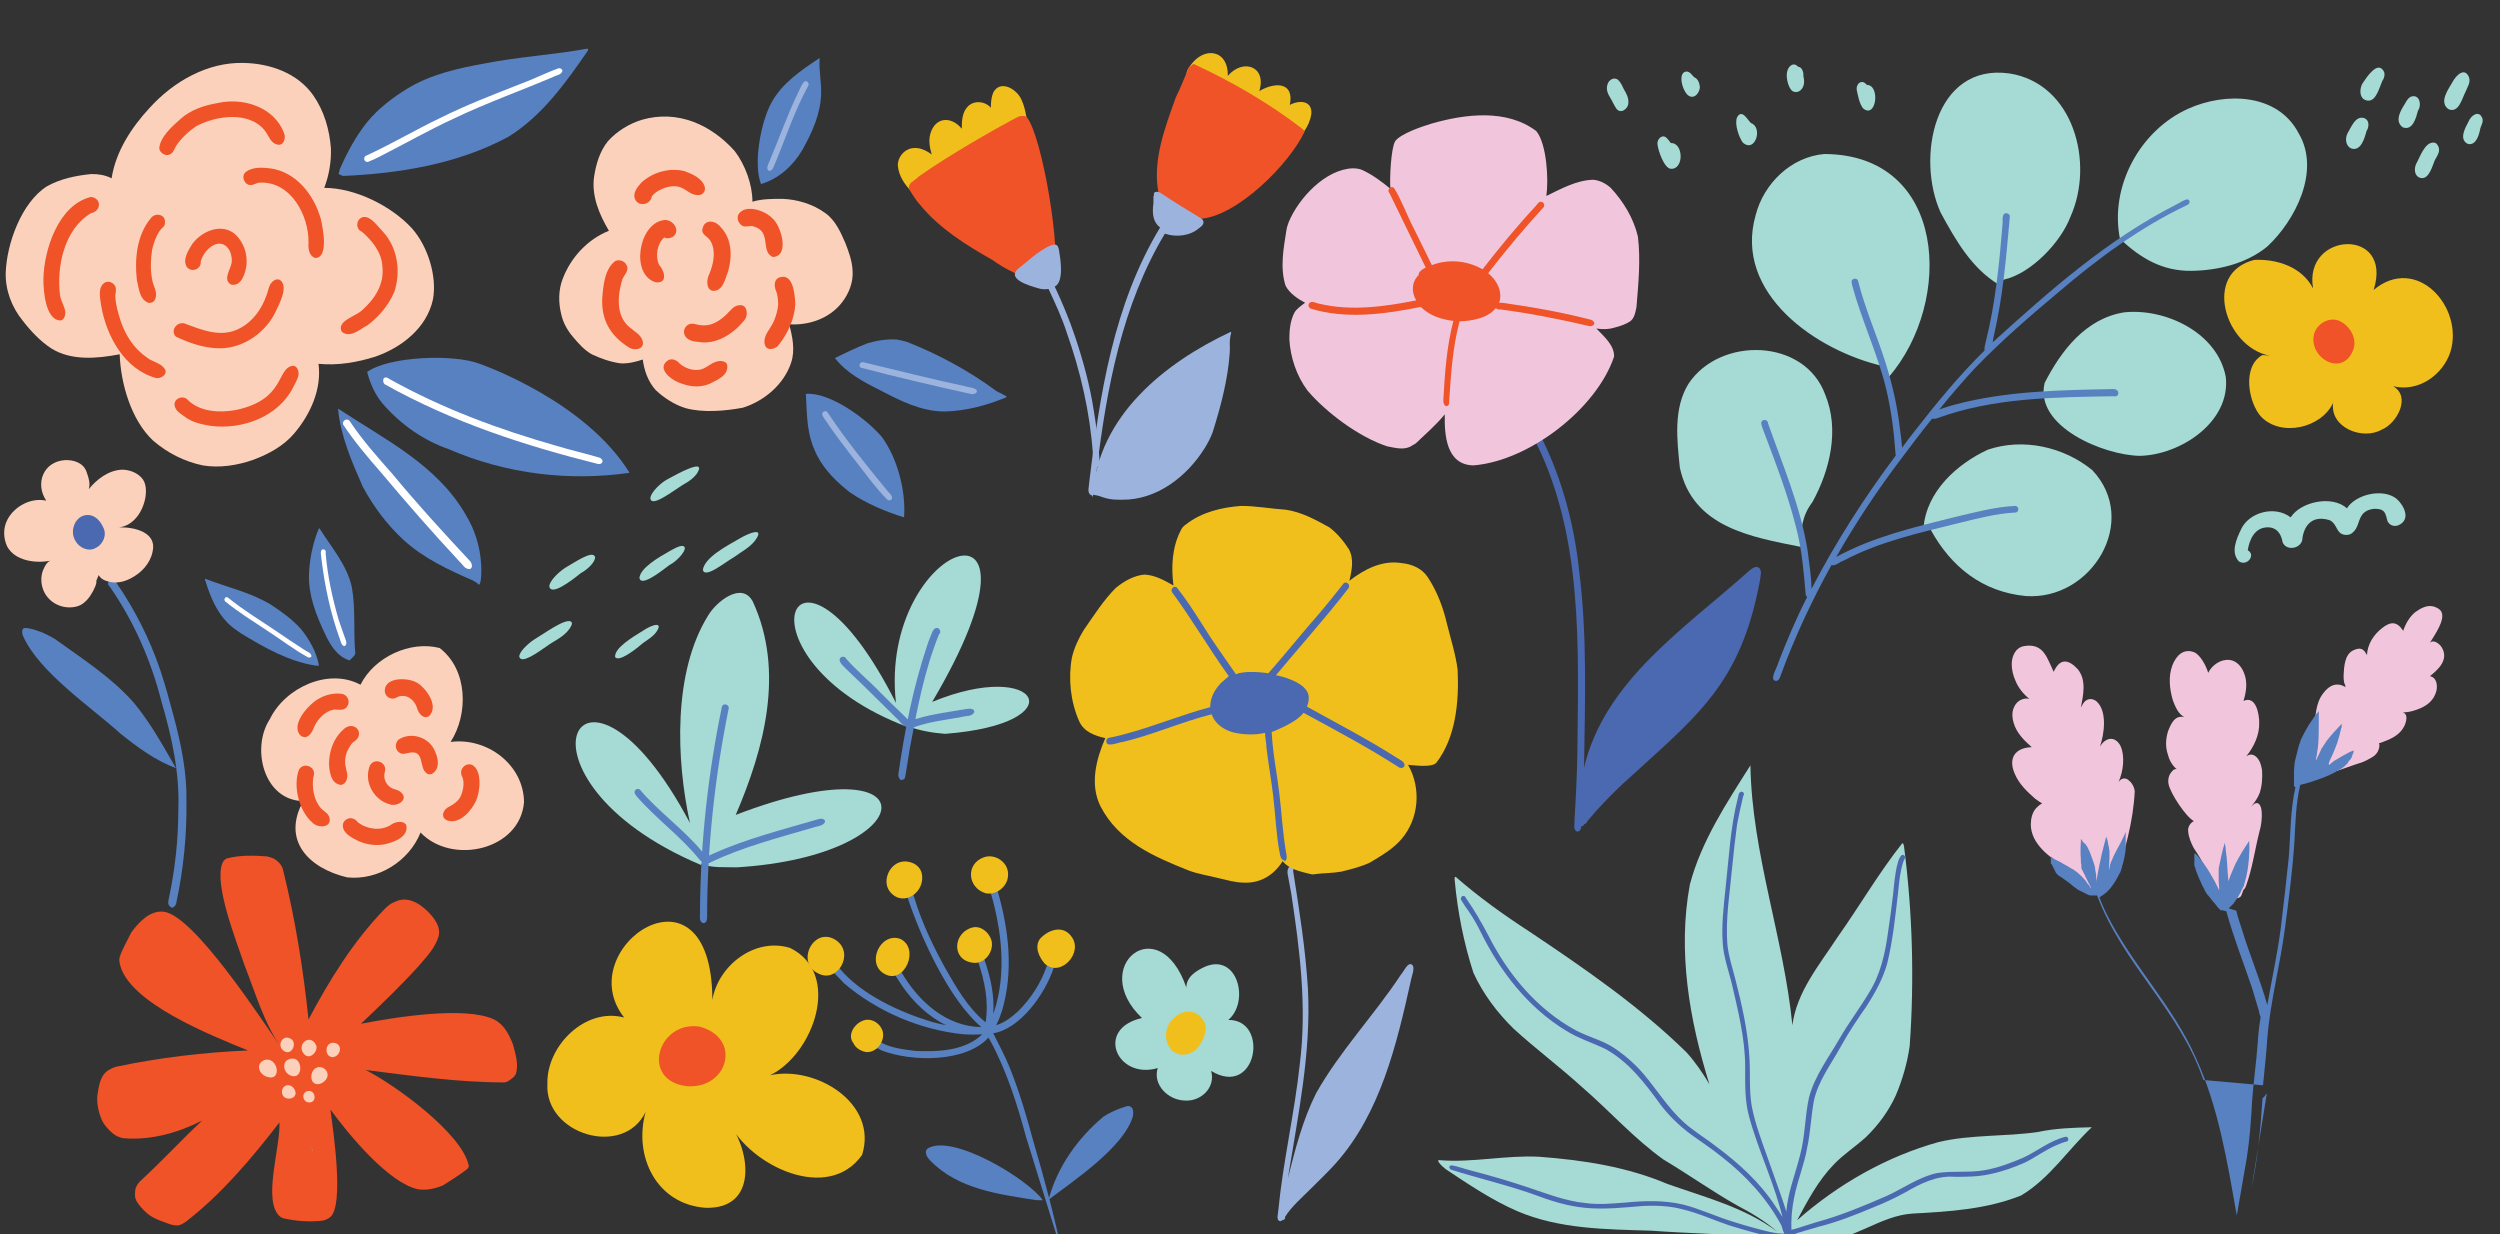 <?xml version="1.0" encoding="UTF-8"?>
<svg xmlns="http://www.w3.org/2000/svg" xmlns:xlink="http://www.w3.org/1999/xlink" version="1.1" x="0px" y="0px" viewBox="0 0 524.3 258.8" style="enable-background:new 0 0 524.3 258.8;" xml:space="preserve"><rect x="0" y="0" width="524.3" height="258.8" fill="#333333" stroke="none"/> <style type="text/css"> .st0{fill:#FCD1BB;} .st1{fill:#5881C1;} .st2{fill:#9BB3DD;} .st3{fill:#EF5327;} .st4{fill:#FFFFFF;} .st5{fill:#F1BF1B;} .st6{fill:#4B69B0;} .st7{fill:#F1C6DC;} .st8{fill:#A5DAD5;} .st9{fill:#89D1D2;} .st10{fill:#7EC5A7;} .st11{fill:#B0DFDF;} </style> <g id="bg"> </g> <g id="flowers"> <path class="st0" d="M178.8,56.7c-0.1-2-0.8-3.9-1.5-5.7c-1-2.3-2.1-4.8-4.2-6.3c-2.6-1.9-5.9-2.9-9.1-3c-2,0-4.2,0-6.2,0.6 c0-3.6-1.5-7.7-3.7-10.6c-5-5.6-12-8.7-19.4-6.6c-2.7,0.8-5.3,2.4-7.2,4.5c-1.7,2.1-2.5,4.8-2.9,7.4c-0.6,4.1,1.1,8,3.1,11.4 c-4.5,1.8-8,5.6-9.7,10.1c-0.9,2.3-0.9,5-0.3,7.4c0.4,1.8,1.3,3.4,2.5,4.8c1.1,1.3,2.3,2.7,3.9,3.6c1.9,0.9,3.9,1.6,6,1.9 c1.6,0.1,3.2-0.3,4.7-0.8c0.3,2.3,1.1,4.6,2.7,6.4c1.8,1.7,4,3.1,6.3,3.8c3.6,1,8.3,0.6,12-0.1c4.5-1.4,8.6-4.9,10.1-9.4 c0.9-2.6,0.3-5.5-0.4-8.1c4.1,0.3,8.5-1.2,11.1-4.6C178,61.6,179,59.2,178.8,56.7z"></path> <path class="st1" d="M159.6,38.6c-1.7-4.3,0-13.1,2.2-17.1c2.2-4,6.1-6.7,9.9-9.2c0.1,0,0.1-0.1,0.2-0.1c0,0,0,0.1,0,0.1 c-0.2,2.5,0.4,5,0.3,7.4c-0.1,4.2-1.9,8.1-3.9,11.7C166.3,34.8,163.3,37.5,159.6,38.6L159.6,38.6z"></path> <path class="st2" d="M161.2,35.8c-0.6-0.5-0.1-1.3,0.1-1.8c2-4.7,3.7-9.6,5.9-14.2c0.5-0.9,0.8-2,1.5-2.7c0.6-0.3,1.1,0.5,0.8,0.9 c-2.9,5.3-4.7,10.9-7,16.4C162.2,35,162,36,161.2,35.8z"></path> <path class="st1" d="M198.1,86.3c-4.9,0-9.4-2.3-13.6-4.5c-3.4-1.7-7-3.6-9.4-6.7c2.2-1.1,4.5-2.2,6.8-3.1c2-0.6,4-0.9,6.1-0.8 c0.7,0.1,1.5,0.3,2.2,0.5c6.6,2.6,12.9,6,18.6,10.2c0.3,0.3,2.6,1.2,2.3,1.4C207,85,202.6,86.2,198.1,86.3z"></path> <path class="st2" d="M203.5,82.6c-7.7-1.7-15.4-3.5-23-5.5c-0.6-0.5,0-1.4,0.7-1.1c7.1,1.7,14.1,3.5,21.2,5 c0.8,0.3,1.8,0.2,2.4,0.8C205.2,82.5,204,82.8,203.5,82.6z"></path> <path class="st1" d="M189.6,108.5c-3.9-1.2-7.9-2.9-11.3-5.2c-2.7-2.1-5.3-4.6-6.9-7.7c-2.3-4.5-2.1-8.1-2.4-13 c5.1-0.4,12.8,5.3,16,9.1C188.3,96.3,190,103.1,189.6,108.5z"></path> <path class="st2" d="M186.1,104.8c-2.8-2.8-5.1-6.2-7.6-9.3c-1.6-2.1-3.3-4.3-4.8-6.5c-0.3-0.7-2-2.2-0.9-2.7 c0.3-0.2,0.7,0,0.9,0.4c3.6,5.4,7.7,10.5,11.8,15.5c0.4,0.5,0.8,1,1.3,1.5c0.2,0.3,0.4,0.6,0.2,1C186.8,105,186.3,105,186.1,104.8z "></path> <path class="st3" d="M133.2,41.8c-0.6-1.3,0.5-2.6,1.3-3.5c2.4-2.2,5.9-3.2,9.1-2.4c1.6,0.6,3.7,1.5,4.2,3.3 c0.2,0.8-0.3,1.6-1.1,1.7c-1.2,0.1-1.9-0.4-2.7-0.9c-1-0.7-2.1-1.3-4.3-0.7c-1.1,0.4-2.3,0.9-3,1.9C136.4,43,133.9,43.4,133.2,41.8 z M138.2,55.5c-0.8-1.8-0.4-4.4,1.1-5.7c0.6,0.3,1.3,0.2,1.9-0.2c1.7-1.4-0.3-3.9-2.2-3.4c-5.1,0.9-6.8,11.4-1.5,13 C140,59.5,139.5,57,138.2,55.5z M149.1,50.7c1.1,2.1,0.5,4.8-0.4,6.9c-0.5,1-0.7,3.1,0.8,3.4c2.1,0.1,2.6-2.5,3.2-4.1 c0.9-3.1,0.8-6.8-1.5-9.2c-1.1-1.5-3.5-1.9-3.9,0.4C147.1,49.3,148.6,49.6,149.1,50.7z M132,68.6c-2.8-2.3-2.5-6.5-1.6-9.6 c0.2-1.2,1.7-2.1,1-3.4c-0.4-0.9-1.5-1.2-2.3-0.9c-2.3,1.6-2.6,5.3-2.8,7.9c-0.2,4.5,1.7,7.8,5.5,10.2c1,0.8,3.4,0.6,3-1.2 C134.5,70.2,133,69.5,132,68.6z M150.4,75.8c-1.3,0.3-2.2,1.4-3.5,1.7c-1.5,0.3-3.1-0.2-4.3-1.2c-0.6-0.7-1.5-1.2-2.4-0.8 c-2.6,1.6,0.3,4,2.1,4.7c2.1,0.9,4.4,1.2,6.5,0.3c1.6-0.8,4.1-1.8,3.7-4C152.3,75.7,151.1,75.6,150.4,75.8z M155.2,64 c-1.4,0-2.1,1.3-3,2.1c-1.1,1-2.4,1.9-3.9,2.1c-0.8,0.1-1.6,0-2.4-0.2c-2.7-0.9-4,3.5,0.5,3.7c3.9,0.7,7.6-1.8,9.9-4.8 C156.9,65.9,156.7,63.9,155.2,64z M163.4,58.2c-1.3,0.6-1,2.1-0.5,3.2c0.2,0.8,0.3,1.7,0.3,2.5c-0.1,1.1-0.4,2.2-0.8,3.2 c-0.6,1.7-2.5,3.2-2,5.2c0.4,1.3,1.9,1,2.7,0.3c2-2.4,3.5-5.6,3.7-8.8C166.7,61.9,166.4,57.1,163.4,58.2z M162.1,53.9 c3.6-0.2,1.7-6.6-0.1-8.1c-1.5-1.6-5.6-3.1-7.1-0.9c-0.5,0.9,0,2.1,0.9,2.5c0.8,0.3,1.6-0.2,2.3,0.1 C161.9,48.6,159.4,52.8,162.1,53.9z"></path> <path class="st0" d="M109.9,168.2c-0.1-7.9-7.8-13.6-15.4-12.6c3.8-5.9,3.6-15.2-2.3-19.7c-6.2-1.6-13.7,1.9-16.6,7.7 c-6.7-3.6-15.8,0.6-19,7.2c-4,6.1-1.3,17.1,7,17.2c-4.6,8.3,1.2,14.1,9.2,16c6.5,0.7,13-3.4,15.4-9.4 C94.8,181.5,109.1,178.3,109.9,168.2z"></path> <path class="st3" d="M66.9,146.5c1.4-0.8,3.1-1.2,4.7-1c1.1,0.1,1.8,1.3,1.4,2.3c-0.6,1.4-1.8,1-2.9,1c-1.9,0.3-3.4,1.9-4.2,3.6 c-0.3,0.9-1,2.2-2,2.2c-0.2,0-0.4-0.1-0.7-0.2C60.6,152.2,64.8,147.6,66.9,146.5z M72.8,162.2c-0.1-0.6-0.3-1.2-0.4-1.9 c-0.1-1.1,0.1-2.2,0.6-3.1c0.3-0.6,0.6-1.1,1-1.5c3-1.7,0.2-5-2.1-2.6c-2,1.8-2.9,4.5-2.9,7.2c0.1,1.6,0.4,4,2.4,4.3 c0.1,0,0.1,0,0.2,0C72.6,164.4,73,163.1,72.8,162.2z M67.4,169.6c-1.6-1.7-2-4.4-1.7-6.6c0.9-2-1.9-3.4-3-1.6 c-1.3,3.4,0,8.7,2.8,11.1c0.4,0.5,1.3,0.8,2,0.8c1,0,1.9-0.5,1.6-1.8C68.9,170.6,68,170.2,67.4,169.6z M81.8,173.1 c-2.1,1.2-4.8,0.8-6.7-0.6c-0.3-0.4-0.7-0.8-1.4-0.9c-0.9-0.1-1.8,0.6-1.8,1.5c0,1.7,1.9,2.6,3.3,3.3c1.6,0.7,3.5,1,5.3,0.7 c1.9-0.4,5.3-1.5,4.7-4.1C84.4,171.9,82.7,172.4,81.8,173.1z M77.6,160.5c-1.4,3.3,0.7,7.3,4.2,8.2c0.2,0.1,0.5,0.1,0.7,0.1 c1.3,0,2.8-1.1,1.9-2.3c-0.5-0.7-1.3-0.9-2-1.1c-1.4-0.6-2.1-2.1-1.7-3.5C81.3,159.9,78.6,158.8,77.6,160.5z M83.6,155.1 c-0.8,0.7-0.8,2.1,0.1,2.7c0.8,0.6,1.6,0.1,2.5,0c2.8-0.3,1.7,3.2,3.2,4.3c0.2,0.2,0.4,0.3,0.7,0.3c0.4,0,0.7-0.2,1-0.5 c1.2-1.2,0.7-3.1,0.1-4.4C90,154.6,86.2,153.4,83.6,155.1z M83.3,146.2c1.8-0.8,3.5,0.4,4.1,2.1c0.2,0.7,0.5,1.4,1.1,1.8 c0.2,0.2,0.5,0.3,0.8,0.3c0.4,0,0.8-0.2,1-0.6c1.5-2.1-1-5.5-2.8-6.6c-1.8-1.1-6.6-1.3-6.8,1.5C80.6,146.2,82.2,147,83.3,146.2z M99,160.4c-1.3-0.5-2.7,0.8-2.2,2.2c0.7,1.3,0.4,2.9-0.1,4.2c-0.5,1.3-1.8,2-2.9,2.6c-1.1,0.8-1.3,2.2,0.1,2.7 c2.5,0.8,5-2.1,5.9-4.1C100.7,166.1,101.2,161.6,99,160.4z"></path> <path class="st1" d="M73.3,138.5c-2.6-0.8-4.1-3.3-5.2-5.7c-1.8-3.8-3.4-7.9-3.3-12.2c0.1-3.1,0.7-6.2,1.8-9.1 c0.1-0.2,0.2-0.5,0.3-0.7c0,0,0.1,0,0.1,0c2.5,4,5.8,7.7,6.8,12.4c0.8,4.5,0.3,9.2,0.7,13.7C74.7,137.3,73.5,138.3,73.3,138.5 L73.3,138.5z"></path> <path class="st4" d="M72.2,135.5c-0.6-0.1-0.7-0.9-0.9-1.4c-2-5.5-3.2-11.2-3.9-17c0-0.5-0.3-1.4,0.1-1.8c0.2-0.2,0.5-0.1,0.7,0.1 c0.2,0.2,0.1,0.5,0.1,0.7c0.4,4.7,1.4,9.3,2.7,13.8c0.5,1.5,1,2.9,1.5,4.3c0.1,0.3,0.2,0.6,0.1,0.9 C72.5,135.3,72.4,135.5,72.2,135.5C72.2,135.5,72.2,135.5,72.2,135.5z"></path> <path class="st1" d="M66.2,139.6c-5.7-0.9-10.8-3.8-15.7-6.8c-0.9-0.6-1.9-1.3-2.7-2.1c-2.4-2.4-3.7-5.6-4.7-8.8 c0-0.2-0.3-0.6,0-0.5c4.6,1.8,9.4,2.8,13.7,5.4c2.3,1.5,4.5,3.1,6.3,5.1c1.8,2.2,3.3,4.9,3.8,7.7C66.8,139.6,66.5,139.6,66.2,139.6 z"></path> <path class="st4" d="M56.1,132.3c-3-2-6.1-3.9-8.9-6.2c-0.4-0.5,0.2-1.2,0.7-0.7c3.2,2.6,6.7,4.7,10.1,7c1.9,1.3,3.8,2.6,5.7,3.8 c0.5,0.4,1.7,0.7,1.6,1.5c-0.1,0.2-0.4,0.2-0.6,0.2C61.7,136.3,58.9,134.1,56.1,132.3z"></path> <path class="st0" d="M53.2,96.4c3.2-1.2,6.3-2.9,8.5-5.5c3.4-4,5.8-9.3,5.1-14.6c4,0.4,8.1-0.3,11.9-1.5c5.5-1.9,10.8-6,12.1-12 c0.9-4.9-1.1-11.2-4.4-14.9c-4.3-4.7-11.9-8.5-18.4-8.5c1-2.6,1.5-5.5,1.4-8.3c-0.3-3.9-1.4-7.8-3.7-11.1 c-3.3-4.7-9.1-6.7-14.6-6.8c-7.6-0.2-14.7,3.9-19.7,9.4c-3.8,4.1-7.1,9.1-8,14.8c-1.3-0.7-2.8-0.9-4.2-0.9c-3.2,0.3-6.6,1-9.4,2.6 c-5.3,3.4-8.4,12-8.6,18.1c-0.1,3.7,1.3,7.3,3.6,10.1c1.7,2.2,3.7,4.3,6,5.8c4.2,2.6,9.6,2.1,14.3,1.2c0.2,6.1,2.4,13.8,7,18.1 c3,2.6,6.6,4.4,10.4,5.2C46.1,98.2,49.8,97.6,53.2,96.4z"></path> <path class="st1" d="M131.8,99.2c-12.5,1.7-25.4,0.3-37.7-5c-5.2-1.8-10-5.1-13.9-9.6c-1.5-1.8-2.6-4.2-3.2-6.6 c4.6-3.3,18.2-3.8,23.6-1.7c1.4,0.5,22.2,8,31.4,22.8C132.1,99.1,131.9,99.1,131.8,99.2z"></path> <path class="st4" d="M125.4,97.3C125.4,97.3,125.4,97.3,125.4,97.3C125.4,97.3,125.4,97.3,125.4,97.3c-15.2-3.8-30.4-8.7-44.7-16.7 c-0.3-0.2-0.4-0.7-0.3-1.1c0.3-0.6,0.9-0.3,1.3,0c11.3,6.3,23.1,10.6,35,14c3,0.9,6.1,1.6,9.1,2.5 C126.9,96.6,126.2,97.5,125.4,97.3z"></path> <path class="st1" d="M71,36.5c0.1-0.4,0.2-0.7,0.3-1.1c1.5-3.4,3.3-6.8,5.7-9.8c2.3-2.8,5.3-5.1,8.4-7c4.9-3,10.7-4.3,16.3-5.3 c7.1-1.4,14.4-1.8,21.5-3.1c0,0,0.1,0,0.1,0.1c0,0.1,0,0.2,0,0.3c-4.6,6.7-9.6,13.7-16.7,18.1c-10.6,5.7-22.8,7.7-34.7,8.2L71,36.5 z"></path> <path class="st4" d="M76.4,33.5c-0.1-0.4,0.1-0.8,0.5-0.9c5.2-2.4,10.1-5.3,15.3-7.8c5.4-2.7,11.1-4.9,16.7-7.1 c2.8-1,5.5-2.4,8.3-3.4c0.5,0,1,0.4,0.6,0.9c-0.2,0.3-0.6,0.5-1,0.6c-7.2,3.1-14.6,5.7-21.7,9.1c-5.2,2.4-10.3,5.3-15.4,7.9 c-0.8,0.4-1.6,0.8-2.4,1.1C76.9,34.1,76.5,33.8,76.4,33.5z"></path> <path class="st3" d="M19.1,44.7C13.5,48,11.8,55.9,12.6,62c0.2,1.2,1,2.3,1.1,3.5c0,0.7-0.3,1.8-1.2,1.7c-3-0.3-3.4-6.3-3.4-8.6 c0.1-6.3,3.2-15.7,10-17.3C21.4,41.6,21.2,44.3,19.1,44.7z M31.6,45.8c-2.9,3.5-3.4,8.5-2.9,12.9c0.4,1.6,0.5,3.9,2.2,4.7 c0.2,0.1,0.4,0.2,0.6,0.1c0.5,0,0.9-0.3,1.1-0.9c0.5-1.4-0.5-2.6-0.7-4c-0.4-2.1-0.3-4.2,0-6.2c0.3-1.4,0.8-2.8,1.6-4 c0.4-0.6,1.2-0.9,1.1-1.8C34.7,44.9,32.5,44.5,31.6,45.8z M30.7,74.9c-2.6-1.8-4.4-4.6-5.4-7.6c-0.5-1.6-1-3.2-1.1-4.9 c-0.1-0.7,0.2-1.2,0.1-1.9c-0.1-1-1.3-1.7-2.2-1.3c-1.7,0.9-1.1,3.3-0.9,4.8c1.1,6.5,4.9,13.5,11.6,15.3c1.1,0.1,2.5-0.9,1.7-2 C33.7,76.1,31.9,75.9,30.7,74.9z M48.5,59.7c2.2,0.4,3-2.5,3.2-4.2c0.2-2.3-0.6-4.6-2.2-6.2c-2.8-2.7-7.2-0.9-9.2,1.9 c-0.8,1.3-2.1,3.3-1.1,4.8c1,1.3,3.1,0.4,2.9-1.2c0.3-1,0.9-2,1.7-2.7c2.7-2.4,5-0.1,4.8,2.9C48.4,56.5,46.6,58.7,48.5,59.7z M36.9,70.6c2.5,1.2,5.3,2.2,8.1,2.4c5.2,0.5,10.2-2.7,12.6-7.2c0.8-1.8,3.1-5.7,1.1-7.1c-0.8-0.4-1.6,0.3-2,0.9 c-0.4,0.7-0.5,1.6-0.8,2.3c-1,2.9-2.9,5.6-5.7,7c-3.9,2-7.8,0.3-11.6-1.1C36.9,67.5,35.7,69.5,36.9,70.6z M51.5,36.1 c-1,0.9-0.2,2.8,1.1,2.7c0.7,0,1.2-0.5,1.9-0.5C61,38,64.8,45.2,64.7,50.9c-0.1,1.2,0.1,2.8,1.4,3.2c2.9,0,1.6-6.3,1.2-8.1 c-1.4-5.1-5.2-10-10.7-10.7C54.9,35.1,52.9,35,51.5,36.1z M35.2,32.5c1.1-0.1,1.3-1.2,1.8-2c1.1-1.6,2.5-2.9,4.1-4 c4.2-2.3,11.4-3.3,14.6,1.1c0.7,1,1.1,2.4,2.4,2.7c1.3,0.4,1.9-1.2,1.5-2.3c-2-5.5-8.5-7.6-13.9-6.4C42.8,22.1,40,23,37.8,25 c-1.7,1.5-4.3,3.8-4.4,6.2C33.6,32,34.4,32.6,35.2,32.5z M76.3,45.5c-1.6,0.2-1.9,2.5-0.4,3.1c2.2,1.9,4.2,4.4,4.3,7.4 c0.4,3.6-1.6,6.7-4.2,9c-1.2,1.3-5.6,2.3-4.3,4.6c1.8,1.4,3.8-0.6,5.4-1.4c2.4-1.8,4.4-4.2,5.6-7c1.4-4.2,0.7-9.2-2.3-12.5 C79.3,47.6,77.9,45.4,76.3,45.5z M61.5,81.2c0.4-0.8,0.9-1.6,1.1-2.5c0.1-0.8-0.2-1.9-1.1-2c-3.6,0.4-1.5,7.1-12.1,9.3 c-3.4,0.6-7.4,0.4-10-2.1c-0.9-1.1-2.9-0.4-2.8,1c0.1,1.3,1.4,1.9,2.3,2.6c1.5,1.1,3.4,1.5,5.2,1.8C50.8,90.2,58.4,87.4,61.5,81.2z "></path> <path class="st1" d="M100.5,122.6c-0.1,0-0.2,0-0.2-0.1c-0.3-0.3-0.8-0.6-1.2-0.8c-5.1-2.2-10.2-4.6-14.4-8.4 c-3.5-3.2-6.4-7.1-8.6-11.2c-2.3-5.2-4.7-10.7-5.2-16.4c9.7,6.4,20.8,11.8,26.8,22.3c1.9,3.1,3,6.7,3.2,10.3 C101,119,101,122.3,100.5,122.6z"></path> <path class="st4" d="M98.1,119.3c-0.8-0.2-1.2-1.1-1.8-1.6c-5.6-6-11-12.2-16.3-18.5c-2.8-3.2-5.6-6.5-8-10.1 c-0.4-0.9,0.9-1.6,1.4-0.7c2.6,3.9,5.8,7.5,8.9,11c5.2,6.3,10.7,12.3,16.3,18.3C99.2,118.4,99.1,119.6,98.1,119.3z"></path> <g> <g> <path class="st5" d="M214.6,25.5c0,0,1,1.3,1,1.3c-0.2-1.7-0.6-4.2-1.3-5.7c-0.9-2.4-4.5-4.5-6-1.7c-0.4,1-0.5,2.1-0.5,3.2 c-1.2-1.4-3.5-1.6-4.8-0.3c-1.2,1.2-1.3,3-1.3,4.7c-2.2-2.7-5.6-2.5-6.6,1.1c-0.4,1.4-0.1,2.9,0.3,4.3c-1.2-0.9-2.7-1.6-4.2-1.3 c-1.7,0.3-3,2-2.9,3.7c0.2,2.1,1.4,3.9,2.9,5.4l0-0.1c0,0,0-0.1-0.1-0.2l0-0.1l0-0.1l0-0.1l0-0.1l0-0.1l0-0.1l0-0.1l0-0.1l0-0.1 l0-0.2l0-0.2l0-0.2l0-0.2l0.1-0.1l0.1-0.1l0.1-0.1l0.1-0.1l-0.1,0.1l-0.1,0.1l-0.1,0.1l-0.1,0.1l0,0.2l0,0.2l0,0.2l0,0.2l0,0.1 l0,0.1l0,0.1l0,0.1l0,0.1l0,0.1l0,0.1l0,0.1l0,0.1c0,0,0,0.1,0.1,0.2l0,0.1l0,0c0.5,0.5,0.9,0.9,1.4,1.3c0.6,0.3,1.2-0.7,0.7-1.2 c4.9,0.6,9.9-0.4,14.2-2.7c2-1.1,4-2.3,5.5-4.1C215.1,31.3,215,28.2,214.6,25.5z"></path> <path class="st3" d="M218.4,59.7l-0.1,0l-1-0.9c-3.4-0.8-6.4-2.3-9.2-4.3C202.6,51.4,197,47.9,193,43c-0.7-0.7-1.6-2.1-2.2-3.1 c-0.3-0.5-0.2-1.2,0.3-1.6c0.5-0.4,1.2-0.9,1.6-1.3c6.3-4.5,17.3-10.7,20.8-12.5c0.4-0.2,1.4-0.3,1.8,0c3.3,4,7.4,28.7,5.7,33.8 C220.5,59.3,219.4,59.7,218.4,59.7z"></path> <path class="st2" d="M230.5,95.2c-0.2-2.9-0.6-6-1.1-9c-0.8-5.3-2.2-10.4-3.9-15.5c-1.2-3.6-2.7-7.2-4.3-10.6 c2-1,1.2-5.8,0.9-7.6c-0.1-0.5-0.2-1.1-0.8-1.2c-0.9,0-1.7,0.5-2.5,1l0,0c-0.1,0-0.1,0.1-0.2,0.1c-1.9,1.2-2.7,2.1-4.5,3.5 c-3.7,2.5,1.7,4,3.8,4.6c0.7,0.2,1.4,0.2,2,0.1c1.4,3,2.8,6,3.8,9.1c2.9,8.2,4.9,16.8,5.5,25.5c0.1,0.8-0.1,1.7,0.3,2.4 c0.4,0.5,0.8,0.4,1.1-0.2C230.7,96.8,230.5,96,230.5,95.2z"></path> </g> <path class="st2" d="M235.3,104.8c-1.1,0-2.2,0-3.3-0.3c-0.8-0.2-1.6-0.6-2.5-0.7c-0.1,0-0.2,0-0.3-0.1 c1.1-16.4,15-27.6,28.9-34.1c0,0,0.1,0.1,0.1,0.1c0,0.4-0.2,0.7-0.2,1.1c-0.2,1,0,2.1-0.1,3.2c-0.4,5.7-1.9,11.3-3.6,16.7 c-0.4,1.1-1,2.2-1.6,3.2C249,99.9,242.6,104.9,235.3,104.8z"></path> <path class="st5" d="M270.5,22c1-4.9-3.2-4.8-6.4-2.9c1.6-5.2-3.4-6.9-6.6-3.2c0.1-5.5-5-6.3-7.9-2.1l0,0 c-0.7,0.9-1.1,1.9-0.3,2.4c-0.9,3.8,2,7.3,4.1,10.2c2.4,3,5.9,5.5,9.8,5.9c2.3,0.2,4.7-0.4,6.8-1.4c0.7-0.4,1.4-1,2-1.6h0 c0.6-0.6,1.1-1.2,1.6-1.9v0l0,0l0,0l0,0l0,0l0,0l0,0l0,0l0,0l0,0l0,0l0,0l0,0c0,0,0,0-0.1-0.1l0,0l0,0c0,0-0.1-0.1-0.1-0.1l-0.1,0 c-0.1-0.1-0.2-0.1-0.3-0.2c0,0,0,0,0,0c0.1,0.1,0.2,0.1,0.3,0.2l0.1,0c0,0,0.1,0.1,0.1,0.1l0,0l0,0c0,0,0,0,0.1,0.1l0,0l0,0l0,0 l0,0l0,0l0,0l0,0l0,0l0,0l0,0l0,0l0,0v0c0.7-1,1.2-2.2,1.4-3.4C275.3,21.1,272.6,20.9,270.5,22z"></path> <path class="st3" d="M251.5,45.9c-2.5-0.1-5-0.9-6.8-2.7c-0.8-0.7-1.5-1.5-1.7-2.5c-1.4-6.9,1.3-13.9,3.6-20.3 c1-2,1.8-4.1,2.7-6.2c0,0,1-0.8,1-0.8c8,3.7,15.8,8.2,22.8,13.6c0.2,0.2,0.4,0.3,0.5,0.6C270.5,34.3,259.3,45.6,251.5,45.9z"></path> <path class="st2" d="M228.6,103.7c-0.6-0.6-0.2-1.6-0.2-2.3c2.2-18.5,5.1-37.5,14.9-53.7c-1.5-1.1-1.7-2.9-1.4-5.1v0 c0,0,0-0.1,0-0.1v0c0-0.1,0-0.2,0-0.2l0,0c0-0.1,0-0.1,0-0.2l0,0l0,0c0,0,0,0,0-0.1l0,0c0,0,0-0.1,0-0.1l0,0c0,0,0,0,0-0.1l0,0 l0,0l0,0l0,0c0,0,0,0,0-0.1c0,0,0,0,0-0.1l0,0l0,0l0,0c0,0,0,0,0-0.1l0,0l0,0l0,0l0,0l0,0l0,0l0,0l0,0c0-0.1,0-0.1,0-0.2l0,0l0,0 l0,0l0,0c0-0.1,0-0.2,0.1-0.3l0,0l0,0c0,0,0,0,0,0l0,0c0,0,0,0,0-0.1l0,0l0,0l0,0l0,0l0,0l0,0c-0.2-0.9,1-0.8,1.6-0.3 c2.7,1.8,5.5,3.5,8.3,5.2c0,0,0,0,0,0c0.3,0.2,0.5,0.5,0.5,0.8c0,0.6-0.6,1-1,1.3c-1.9,1.6-4.8,1.9-7.1,1.1 c-9,15-12.2,32.4-14.3,49.6c-0.2,1.5-0.4,3-0.6,4.5c-0.1,0.4-0.1,0.9-0.4,1.2C229.2,103.8,228.8,103.9,228.6,103.7z"></path> </g> <path class="st6" d="M330.7,174.4c-0.9-0.5-0.4-1.7-0.5-2.5c0.3-4.5,0.5-9.1,0.6-13.6c0.2-22.5,1.4-46.6-9.5-67.1 c-0.3-0.7-1.2-1.8-0.1-2.2c0.4-0.1,0.8,0.2,0.9,0.5c5.1,9.4,8,19.8,9.1,30.4c1.7,13.6,1.2,27.4,1,41.1c4.3-18.2,21.1-29.2,34.3-41 c0.7-0.6,1.8-1.7,2.6-0.7c0.4,0.7,0.1,1.6,0,2.4c-4.1,22.1-13.3,28.5-28.9,42.8c-2.5,2.4-5,4.9-7.2,7.6c-0.2,0.3-0.4,0.7-0.8,0.8 c-0.1,0.3-0.3,0.4-0.6,0.4c0,0.4-0.1,0.7-0.4,1C331.1,174.3,330.9,174.4,330.7,174.4z"></path> <path class="st7" d="M343.5,49.6c-0.9-3.8-3-7.3-5.7-10.2c-1-0.9-2.3-1.6-3.7-1.7c-3.5,0.1-6.7,1.9-9.8,3.4 c0.5-3.4,0.1-10.9-2.1-13.6c-6.2-4.7-14.9-3.6-21.9-1.6c-2,0.6-6.5,2.1-7.7,3.7c-0.9,1.5-1.2,8.1-1,10c0,0,0,0,0,0 c-0.2,0.3-0.3,0.7,0,1c0,0,0,0,0,0c-0.3-0.3-0.3-0.7,0-1c-1.8-1.5-3.7-2.9-5.8-3.9c-0.6-0.3-1.4-0.4-2.1-0.4 c-5.7,0.2-11.3,6.2-13.4,11.2c-0.2,0.5-0.4,1.1-0.5,1.7c-0.6,3.8-1.4,7.9-0.2,11.7c0.8,1.6,2.6,2.8,4.1,3.6c-0.8,0.6-1.7,1.2-2.2,2 c-0.9,1.7-1.1,3.7-1.1,5.6c0.2,3.8,1.5,7.7,3.8,10.8c4,4.7,10.9,9.8,16.7,11.7c1.6,0.3,3.3,0.8,4.8,0.1c0.4-0.2,0.8-0.5,1.2-0.7 c2.1-2,4.3-3.9,6.1-6.1c-0.1,4.3,0.3,10.6,6,10.7c11.6-0.9,25.8-11.8,29.5-22.8c0.1-2.4-2.2-4.3-3.7-5.9c1.3,0.2,2.5,0.2,3.8-0.2 c1.2-0.3,2.4-0.7,3.4-1.4c0.8-0.7,1-1.9,1.2-2.9C343.6,59.5,344.1,54.5,343.5,49.6z"></path> <path class="st3" d="M303,85c-0.3-0.3-0.3-0.8-0.3-1.2c0.3-5.5,0.7-11.1,2.1-16.5c-2.5-0.3-5-1.1-6.8-2.9c-0.1,0-0.1,0-0.2,0 c-7.5,1.5-15.6,2.6-23,0.3c-0.3-0.2-0.5-0.6-0.3-1c0.5-0.8,1.5-0.1,2.2,0c6.7,1.6,13.7,0.6,20.3-0.7c-1-1.7-1-3.8,0.5-5.3 c0-0.8,0.8-1.2,1.5-1.6c-2.5-5.2-5.1-10.4-7.6-15.6c0,0,0,0,0,0c-0.3-0.3-0.3-0.7,0-1c0,0,0,0,0,0c0.2-0.3,0.7-0.4,1,0 c1.6,2.6,2.6,5.5,4,8.2c1.1,2.3,2.3,4.6,3.4,6.9c0.1,0.3,0.3,0.6,0.5,1c3.4-1.3,7.2-1,10.5,0.8c0,0,0.1,0,0.1,0.1 c3.5-4.5,7.1-8.9,11-13.1c0.4-0.4,0.7-1.1,1.3-1.1c0.7,0.1,0.9,1,0.3,1.4c-4,4.4-7.8,8.9-11.4,13.6c1.9,1.5,3.1,4,2.3,6.2 c0.2,0,0.5,0,0.7,0c6.3,0.9,12.6,2,18.7,3.6c1.3,0.8,0.1,1.6-0.9,1.2c-6-1.4-12.1-2.6-18.2-3.4c-0.4,0.1-0.8-0.1-1-0.3 c-1.6,2.1-4.9,2.7-7.6,2.8c-1.5,5.6-1.8,11.3-2.2,17C304,84.9,303.4,85.5,303,85z"></path> <g> <path class="st8" d="M424.8,125c-9.1-0.9-15.6-6.1-19.9-13.9c-0.2-0.5-1.1-0.3-1.5-0.4c0.6-7.6,7-13.4,13.5-16.4 c7.4-2.5,15.9-0.6,21.9,4.3C448.8,109.2,438.7,126,424.8,125z M448.8,95.6c-7.5-0.1-22.2-6.1-20-15.3c3.5-6.8,8.6-13.5,16.7-14.8 c8.7-0.9,19.6,4.3,21.3,13.6C467.8,88.5,457.3,95.4,448.8,95.6z M459.7,56.8c-6.2,0.1-10.7-2.6-15.1-6.7 c-2.2-10.9,4.1-22.7,14.3-27.3c7.8-3.5,18.8-3.3,23.2,5.2c4.6,7.8-0.7,18.2-6.6,23.7C471.1,55.3,465.2,56.7,459.7,56.8z M419.2,59.7c-5.7-3.4-9.1-9.4-12.2-15.1c-5.2-11.4-1.4-31.4,14.4-29.2c13.5,2.1,17.9,18.8,12.8,30.1c-2,5.3-8.2,11.8-13.8,13.1 c-1.1,0.2-0.7,1.7-1,2.5L419.2,59.7z M396.1,79.1c-0.4-0.5-0.8-1.7-1.1-2.3c-14.1-3.2-31.5-15.3-26.8-31.7 c1.7-6.6,7.4-12.2,14.4-12.8C408.3,32.4,409.8,63.2,396.1,79.1z M377.7,114.7c-10.5-2.1-22.7-4.1-25.4-16.6 c-0.6-5.8-1.4-12.4,1.8-17.6c6.6-10,24.4-9.6,28.7,2.3c3,7.3,1,15.8-2.7,22.5C377.9,108.2,377.6,111.1,377.7,114.7z"></path> <path class="st1" d="M456.4,42.9C442,50.2,429.8,61,417.9,71.8c0,0,0,0,0,0c0.1-0.6,0.2-1.3,0.3-1.6c1.8-7.8,2.5-15.7,3.2-23.6 c0-0.4,0.1-0.9,0.1-1.3c-0.1-0.6-1-0.8-1.3-0.3c-0.3,0.5-0.2,1.1-0.2,1.7c-0.7,8.5-1.5,16.9-3.6,25.2c-0.1,0.5-0.3,1.1-0.2,1.6 c-5.4,5.3-10.2,11.2-14.8,17.1c-0.9,1.1-1.7,2.2-2.5,3.3c-0.1-1.2-0.2-2.4-0.4-3.6c-0.5-4.6-1.5-9.2-2.9-13.7 c-1.8-5.9-4.4-11.6-5.9-17.6c-0.1-0.8-1.4-0.7-1.4,0.1c0,0.2,0.1,0.4,0.1,0.6c2,7.5,5.4,14.5,7.2,22c1,4.3,1.6,8.7,1.9,13.1 c0,0.2,0,0.5,0.1,0.7c-6.6,8.8-12.6,18.2-17.7,28c0-2.7-0.5-5.3-0.8-8c-1.5-9.3-5.2-17.9-8.3-26.7c0-0.8-1.1-1-1.4-0.3 c-0.1,0.4,0.1,0.8,0.2,1.2c2.6,6.9,5.3,13.8,7.1,21c1.2,4.6,1.6,9.4,2,14.1c0.1,0.2,0.2,0.3,0.3,0.4c-2.3,4.5-4.3,9.2-6.1,13.9 c-0.2,0.9-1.6,3-0.8,3.6c0.2,0.1,0.3,0.1,0.5,0.1c0.6-0.2,0.7-0.8,0.9-1.3c2.9-7.9,6.5-15.6,10.6-23c0.8,0.3,1.7-0.7,2.5-0.9 c7.7-4.1,16.2-5.9,24.6-8c3.7-0.9,7.5-1.9,11.3-2.1c0,0,0,0,0,0c0.9,0.1,1.1-1.2,0.2-1.4c-4.4,0.2-8.7,1.4-13,2.4 c-8.4,2.1-16.9,4.1-24.6,8.3c4.1-7.2,8.7-14.1,13.7-20.7c2.1-2.8,4.2-5.6,6.4-8.3c0,0,0.1,0,0.1,0c0.3,0.1,0.7,0,1-0.1 c11.7-4.3,24.6-4.4,37-4.6c0.3,0.1,0.8,0,0.9-0.4c0.3-0.7-0.5-1.2-1.1-1.1c-11.2,0.2-22.5,0.4-33.3,3.3c-1,0.3-2.1,0.6-3.1,1 c2.4-3,4.9-5.9,7.5-8.7c5.5-5.7,11.5-10.9,17.6-16c8.2-7,17-13.5,26.9-18.2c0.3-0.1,0.5-0.4,0.5-0.7 C459,41.1,457.3,42.5,456.4,42.9z"></path> </g> <g> <path class="st5" d="M513.9,73.8c-1.6,4.9-6.8,8.5-12,7.2l0,0c3.8,2.2,0.8,7.8-2.4,9.1c-4,2.3-10.9-0.4-10.2-5.6l0,0l0,0 c-2.5,5.3-10.9,7.2-15.1,2.9c-2.7-3-4-10.5,0.2-12.9c0-0.1,1.5,0.1,1.6,0.1c-9.4-1.8-14.2-17.4-3.2-20.1c4.8-0.2,10,1.5,12.3,6 l0,0c-2.1-12,16.9-12.9,12.7,0.3C506.8,53.3,516.8,64.4,513.9,73.8z"></path> <path class="st3" d="M493.5,73.4c-2.2,5.8-9.4,1.7-8.2-3.3c0.6-2.4,3.6-3.9,5.7-2.6C493,68.6,494.4,71.2,493.5,73.4z"></path> </g> <g> <path class="st5" d="M148,253.3c-10.3-0.7-15.2-10.8-12.6-20.1c-4.7,9.7-21.2,4.7-20.6-5.9c-0.2-8,8-16.1,16.1-13.9 c-11.5-14.6,18.4-34.9,18.5-3.7c1.2-7.2,8.9-13.2,16.3-10.9c11,5.4,4.9,22.3-4.2,26.7c9.6-2.1,22.7,5.9,19.3,16.7 c-7.1,10.1-23.4,2.4-28-6.9h0C157.5,241.5,158.9,253.6,148,253.3z"></path> <path class="st3" d="M144.1,227.8c-9.9-1.1-6.2-13.8,2.6-12.5C155.7,217.7,152.7,228.4,144.1,227.8z"></path> </g> <path class="st7" d="M439.4,187c-1.6,0.1-2.4-1.3-3.5-2.1c-0.8-0.7-1.8-1.1-2.7-1.7c0,0-0.5-1.5-0.5-1.5c-3-2.1-6.7-4.7-6.8-8.7 c0-1.3,0.3-2.6,1.1-3.5c0.4-0.4,0.8-0.8,1.3-1c-0.5-0.3-1-0.6-1.5-1c-1.7-1.5-3.4-3.1-4.3-5.3c-1.4-3.3,0.2-5.4,3.6-5.5 c-1.6-1.4-3.2-3-3.8-5.1c-0.3-1-0.4-2.1,0-3.1c0.3-0.8,0.9-1.5,1.7-1.8c0.5-0.2,1.1-0.3,1.6-0.1c-1.2-1-2.3-2.3-2.9-3.8 c-0.5-1.1-0.8-2.3-0.8-3.5c0-1.7,0.8-3.5,2.6-3.8c4.1-0.7,4.8,2.5,6.2,5.4c1.3-2.9,3.1-2.7,5.1-0.5c1.8,2.3,1.1,5.4,0.6,8 c0.3-0.5,0.5-1.1,1.1-1.5c0.7-0.5,1.6-0.3,2.2,0.2c2.3,2.1,1.6,6.9,0.7,9.5c1.1-1.9,3.1-2.4,4.3-0.2c1,2.2,0.6,5.4-0.4,7.6 c0.6-0.9,1.6-1,2.3-0.2c0.6,0.5,1,1.3,1.1,2.1c-0.3,6.4-2.1,12.8-4.2,18.8c-0.2,0.5-0.6,0.8-1,1.1c-0.4,0.2-1,0.4-1.4,0.6 c-0.3,0.1-0.6,0.3-1,0.4C440,187,439.7,187,439.4,187z"></path> <path class="st7" d="M467.6,188.6c-1-0.2-1.9-0.6-2.7-1.1c-1.3-1.4-1.9-3.2-2.4-5l0,0c-0.1,0-0.1-0.2-0.1-0.2c0-0.2,0-0.4-0.1-0.6 c-0.6-1.4-1.4-2.6-2.2-3.8c-0.6-1.1-1.1-2.3-1.2-3.6c-0.1-0.8,0.4-1.7,1.2-2.1c-1.7-0.9-4.9-5.8-5.3-7.7c-0.2-0.9,0-2,0.7-2.7 c0.2-0.3,0.6-0.6,1-0.5c-1-0.8-1.6-2-1.9-3.2c-0.5-1.6-0.4-3.2,0.1-4.8c0.6-1.5,1.4-3.4,3.4-2.9c-1.3-0.7-1.9-2.2-2.4-3.5 c-0.7-2.4-1-5-0.1-7.4c0.8-2,2.3-3.6,4.6-2.7c1.3,0.6,2.5,2.9,2.9,4.3l0,0c0.8-1.6,2.6-2.9,4.5-2.7c1.5,0.2,2.5,1.4,3,2.7 c0.8,1.9,0.5,4-0.1,5.9l0,0c2.6-1.2,3.3,2.7,3.3,4.5c0.1,2.6-1.1,5.1-2.7,7.1l0,0c0.6-0.4,1.1-0.5,1.8-0.1c1,0.7,1.3,1.9,1.5,3 c0.1,1.6,0,3.3-0.5,4.8c-0.4,1.1-1.1,2-1.8,2.9h0c0.4-0.4,0.9-1,1.5-0.7c1.2,0.7,0.7,4.5,0.3,5.7c-1,3.9-1.5,7.9-2.9,11.7 c-0.1,0.2-0.2,0.5-0.5,0.7c-0.5,1.2-0.3,1.8-1.9,1.8C468.3,188.4,467.9,188.6,467.6,188.6z"></path> <path class="st7" d="M486.8,162.4c-1.6-0.1-2.3-1.4-2.6-2.8c-0.5-1.9-0.6-3.9,0.1-5.8l0.9-0.8c0.5-2.6,0.3-5.5,2.1-7.7 c1.2-1.6,2.8-2.3,4.6-1.2c0-0.3-0.2-0.7-0.3-1c-0.1-0.5-0.1-1-0.1-1.5c0.1-1.8,0.2-4.3,2-5.2c1.5-0.7,2.2-0.4,2.9,1h0 c0.1-2.3,1.4-4.3,3.2-5.7c1.8-1.4,3.1-1.4,4.4,0.6c0.5-1.5,1.3-2.9,2.5-3.9c1.1-0.8,2.5-1.6,3.9-1.2c0.6,0.2,1.3,0.5,1.6,1.1 c0.9,1.7-1.5,5-2.4,6.5c0.8-0.8,2.1,0.3,2.5,1c1.5,2.5-0.7,4.6-2.5,6l0,0c1.6,0.3,1.7,2.4,1.2,3.6c-0.5,1.4-1.6,2.4-2.9,3 c-1.3,0.6-2.6,1-4,1c1.1,0.3,0.8,1.7,0.5,2.5c-1,2.4-3.2,3.2-5.5,4c0.2,0.3,0.1,0.7,0,1.1c-0.2,0.8-0.7,1.4-1.4,1.8 c-0.7,0.4-1.4,0.8-2.2,1.1C492.3,160.8,489.6,162.1,486.8,162.4z"></path> <path class="st1" d="M475.4,229.3c-0.3,0.3-0.5,0.8-0.9,1c-0.4,6.3-1,12.6-2.3,18.9"></path> <path class="st1" d="M462.1,226.5c-5-14.7-16.8-24.1-22.3-38.7l0,0l-0.2,0l-0.2,0l-0.2,0l-0.2,0l-0.2,0l-0.2,0l-0.2,0 c-0.1,0-0.3-0.1-0.4-0.1l-0.2-0.1l-0.2-0.1l-0.2-0.1l-0.2-0.1l-0.2-0.1l-0.2-0.1l-0.2-0.1l-0.2-0.1l-0.2-0.1l-0.2-0.1l-0.2-0.1 c-0.6-0.4-1.2-0.9-1.8-1.4c-0.6-0.4-1.2-0.9-1.8-1.3l-0.2-0.1l-0.2-0.1l-0.2-0.2l-0.2-0.2l-0.2-0.2l-0.1-0.2l-0.1-0.2l-0.1-0.2 l-0.1-0.2l-0.1-0.2l-0.1-0.2l-0.1-0.2l-0.1-0.2l-0.1-0.2l-0.1-0.1l-0.1-0.1l0-0.1l0-0.1l0-0.1l0-0.1l0-0.1l0-0.1l0-0.1l0-0.1l0-0.1 l0-0.1l0-0.1l0-0.1l0-0.1l0-0.1l0,0l0,0c0,0,0-0.1,0-0.1l0,0l0,0l0,0l0,0l0,0l0,0l0,0l0,0l0,0l0,0l0,0l0,0l0,0l0,0l0,0 c0,0,0.1,0.1,0.1,0.1c0.1,0.1,0.3,0.2,0.4,0.3c0.1,0.1,0.2,0.1,0.3,0.2c0,0,0.1,0.1,0.2,0.1c0.1,0,0.2,0.1,0.2,0.1 c0.4,0.2,0.9,0.4,1.3,0.7c0.6,0.3,1.3,0.7,1.9,1.1l0.2,0.1l0.2,0.1c0.1,0.1,0.2,0.2,0.3,0.2c0.1,0.1,0.3,0.3,0.5,0.4 c0.6,0.5,1.1,1,1.6,1.6c0.1,0.1,0.2,0.2,0.2,0.3c0.1,0.1,0.2,0.2,0.2,0.3l0.1,0.1c0,0.1,0.1,0.2,0.2,0.2c0.1,0.2,0.3,0.4,0.4,0.6 l0,0.1l0,0l0,0c0,0,0.1,0.1,0.1,0.1l0,0l0,0l0,0l0,0l0,0l0,0l0,0l0,0l0,0l0,0l0,0l0,0l0-0.1l0-0.1c0-0.1-0.1-0.2-0.1-0.2 c0,0-0.1-0.1-0.1-0.2c0-0.1-0.1-0.2-0.1-0.2c-0.2-0.4-0.5-0.9-0.7-1.4c-0.1-0.1-0.2-0.3-0.2-0.4c0-0.1-0.1-0.3-0.2-0.4l-0.1-0.2 l-0.1-0.2l-0.1-0.2l-0.1-0.2l-0.1-0.2l-0.1-0.2l0-0.2l0-0.2l0-0.2c0-0.1,0-0.3-0.1-0.5l0-0.2c0-0.1,0-0.4,0-0.5 c-0.1-1.2-0.1-2.5,0-3.8c0-0.1,0-0.3,0-0.4l0-0.1c0,0,0-0.1,0-0.1l0,0l0,0l0,0l0,0l0,0l0,0l0,0h0l0,0l0,0l0,0l0,0l0,0 c0.1,0.1,0.1,0.2,0.2,0.3c0.1,0.1,0.1,0.2,0.2,0.3c0.1,0.1,0.1,0.2,0.2,0.2l0.1,0.1l0.1,0.1l0.1,0.1l0.1,0.1l0.1,0.1 c0,0.1,0.1,0.2,0.2,0.3l0.1,0.2l0.1,0.2l0.1,0.2c0,0.1,0.1,0.3,0.2,0.4c0.2,0.6,0.5,1.3,0.7,1.9c0.2,0.6,0.4,1.1,0.5,1.7l0,0.2 c0,0.2,0.1,0.4,0.1,0.6c0.1,0.3,0.1,0.6,0.1,0.9c0,0.4,0.1,0.9,0.1,1.3c0,0.1,0,0.2,0,0.3l0,0l0,0l0,0l0,0l0,0l0,0l0,0c0,0,0,0,0,0 l0,0l0,0l0,0l0,0l0,0c0-0.1,0-0.2,0-0.2c0-0.1,0-0.2,0-0.2l0-0.1c0-0.1,0-0.2,0-0.3c0.3-1.9,0.7-3.8,1.1-5.6 c0.3-1.2,0.6-2.3,0.9-3.5c0,0,0-0.1,0-0.1l0,0l0,0l0,0l0,0l0,0l0,0l0,0l0,0c0.1,0.3,0.2,0.6,0.3,0.9c0,0.2,0.1,0.4,0.1,0.6 c0,0.1,0,0.3,0.1,0.4c0,0.1,0,0.3,0.1,0.4c0,0.2,0,0.5,0.1,0.7c0,0.5,0,0.9,0,1.4c0,0.8-0.1,1.5-0.1,2.3c0,0.2,0,0.3,0,0.5l0,0.1 l0,0l0,0v0l0,0l0,0l0,0l0,0l0,0l0,0l0,0l0-0.1l0-0.1c0.1-0.3,0.1-0.6,0.2-0.9l0-0.2l0.1-0.2c0-0.1,0.1-0.3,0.1-0.4l0.1-0.2l0.1-0.2 c0.7-1.8,1.8-3.4,2.6-5.2c0-0.1,0.1-0.2,0.1-0.3c0.1-0.1,0.1-0.3,0.2-0.4c0,0,0-0.1,0-0.1l0,0l0,0l0,0l0,0l0,0l0,0l0,0l0,0l0,0l0,0 c0,0,0,0.1,0,0.1l0,0.1c0,0,0,0.1,0,0.1c0,0,0,0.1,0,0.2c0,0,0,0.1,0,0.2c0,0.1,0,0.2,0,0.2l0,0.1c0,0.1,0,0.2,0,0.3 c0,0.3,0,0.6,0,0.9v0.2c0,0.2,0,0.4,0,0.6c0,0.2,0,0.4,0,0.6c-0.1,1.1-0.3,2.1-0.6,3.2c-0.1,0.2-0.2,0.5-0.2,0.8 c-0.1,0.2-0.2,0.4-0.2,0.6l-0.1,0.2c0,0.1-0.1,0.3-0.2,0.4c-0.5,1-1,1.9-1.7,2.8c-0.1,0.1-0.2,0.3-0.3,0.4 c-0.1,0.1-0.2,0.2-0.2,0.2l-0.1,0.1c-0.1,0.1-0.2,0.2-0.2,0.2c-0.1,0.1-0.2,0.2-0.3,0.3c-0.3,0.2-0.5,0.4-0.8,0.6 c-0.1,0.1-0.2,0.1-0.3,0.2c0,0-0.1,0.1-0.2,0.1c0,0-0.1,0.1-0.1,0.1c0.4,1.2,1,2.4,1.5,3.5c5.3,10.6,13.9,19.2,18.7,30.1 c4.8,10.5,6.6,21.9,8.6,33.1c0.7-4,1.4-8.1,2.1-12.1c0.6-3.9,0.9-7.8,1.1-11.8c0.3-4.1,0.9-8.3,1.2-12.4c0.1-1.8,0.3-3.5,0.6-5.3 c-0.2-0.4-0.3-0.9-0.4-1.4c-0.5-1.6-0.9-3.1-1.4-4.7c-1.8-5.3-3.9-10.6-5.4-16.1l-0.9-0.2h0l-0.1,0l-0.1,0l-0.1,0l-0.1-0.1 l-0.1-0.1l-0.1-0.1l-0.1-0.1l-0.1-0.1c-0.2-0.3-0.5-0.6-0.7-0.9c-0.5-0.5-0.9-1.1-1.3-1.6l-0.2-0.2c-0.1-0.1-0.2-0.3-0.3-0.4 c-0.1-0.2-0.3-0.5-0.4-0.7l-0.1-0.3c-0.1-0.1-0.2-0.4-0.3-0.5c-0.5-1.1-1-2.2-1.4-3.3c0-0.1-0.1-0.3-0.1-0.5l-0.1-0.2l-0.1-0.2 l0-0.2l0-0.2l0-0.2l0-0.2c0-0.1,0-0.3,0-0.4l0-0.2c0-0.3,0-0.6,0-0.9v-0.1l0-0.1c0,0,0-0.1,0-0.1l0,0l0,0l0,0l0,0h0l0,0l0,0l0.1,0 l0.1,0l0.1,0.1c0,0,0.1,0.1,0.1,0.1c0,0,0.1,0.1,0.2,0.2c0.2,0.2,0.4,0.4,0.5,0.6c1.1,1.3,2,2.7,2.8,4.2c0.5,0.8,0.9,1.7,1.3,2.5 l0,0l0,0l0,0l0,0l0,0l0,0l0-0.1l0-0.1l0-0.1l0-0.1c0-0.5-0.1-1-0.1-1.5l0-0.3v-0.3l0-0.3l0-0.3c0-0.1,0-0.4,0-0.6l0-0.3l0-0.3 l0-0.3c0.2-0.9,0.4-1.9,0.6-2.8c0.2-0.9,0.4-1.7,0.7-2.6l0,0l0,0l0,0h0l0,0l0,0l0,0c0,0,0,0.1,0,0.1l0,0.1c0.1,0.5,0.2,1,0.2,1.5 c0.3,1.9,0.3,3.9,0.5,5.9c0,0.2,0,0.4,0.1,0.6l0,0l0,0l0,0l0,0l0,0l0,0l0,0l0,0l0-0.1l0-0.1l0-0.1c0.2-0.4,0.3-0.9,0.5-1.3 c0.3-0.7,0.6-1.4,0.9-2.1c0.8-1.6,1.8-3.2,2.8-4.7l0-0.1c0,0,0.1-0.1,0.1-0.1l0,0l0,0l0,0l0,0l0,0l0,0l0,0.1c0,0.8,0.1,1.7,0,2.5 c0,0.8-0.1,1.7-0.2,2.5c-0.1,0.8-0.2,1.6-0.4,2.4c-0.1,0.5-0.3,1-0.4,1.5c0,0.1-0.1,0.3-0.1,0.4c0,0.1-0.1,0.3-0.2,0.4l-0.1,0.2 l-0.1,0.2l-0.1,0.2l-0.1,0.2l-0.1,0.2c0,0.1-0.1,0.3-0.2,0.4c-0.1,0.2-0.3,0.5-0.4,0.7c-0.3,0.4-0.6,0.9-0.9,1.3l-0.1,0.1l-0.1,0.1 l-0.1,0.1l-0.1,0.1l-0.1,0.1c0,0-0.1,0.1-0.2,0.2l-0.1,0.1l-0.1,0.1l-0.1,0.1L469,191l0,0c0.3,1.4,0.8,2.7,1.2,4 c1.6,5.3,3.8,10.4,5.3,15.8c0.9-5.3,2.1-10.6,2.8-16c0.6-5,1.2-10,1.7-15c0.4-4.9,0.3-9.9,1.4-14.7l-0.3-0.2l0,0l0-0.1l0-0.2l0-0.2 l0-0.2l0-0.2l0-0.2l0-0.2l0-0.2c0-0.2,0-0.5,0-0.8c0-0.3,0-0.6,0-0.9c0-0.7,0.1-1.4,0.2-2.1l0.1-0.4l0.1-0.4l0.1-0.4l0.1-0.4 l0.1-0.4l0.1-0.4l0.1-0.4l0.1-0.4c0.1-0.2,0.2-0.6,0.3-0.8l0.1-0.4l0.2-0.4l0.2-0.4l0.2-0.4l0.2-0.4c0.1-0.2,0.3-0.5,0.4-0.7 c0.1-0.2,0.3-0.5,0.4-0.7c0.1-0.2,0.3-0.5,0.4-0.6l0.2-0.3l0.2-0.3l0.2-0.3c0.1-0.1,0.2-0.3,0.3-0.4l0.1-0.2 c0.1-0.1,0.2-0.3,0.3-0.4c0.2-0.2,0.4-0.4,0.5-0.6l0,0l0,0l0,0l0,0l0,0l0,0l0,0l0,0l0,0c0,0,0,0.1,0,0.1c0,0,0,0.1,0,0.1 c0,0.7,0,1.4,0,2.1c0,1.8,0,3.7-0.2,5.5c0,0.1-0.1,0.4-0.1,0.5c0,0.3-0.1,0.6-0.1,0.8c-0.1,0.3-0.1,0.7-0.2,1c0,0.1,0,0.1,0,0.2 l0,0l0,0l0,0h0l0,0l0,0c0,0,0.1-0.1,0.1-0.1c0.3-0.6,0.6-1.3,0.9-1.9l0.1-0.3l0.2-0.3l0.2-0.3l0.2-0.3l0.2-0.3l0.2-0.3l0.2-0.3 c0.9-1.2,2-2.3,3-3.4l0,0c0,0,0-0.1,0.1-0.1l0,0l0,0l0,0l0,0l0,0l0,0l0,0l0,0l0,0v0l0,0.1l0,0.1l0,0.1c0,0,0,0.1,0,0.2 c0,0.1,0,0.3-0.1,0.4c-0.2,1-0.5,2-0.8,3c-0.3,0.8-0.6,1.6-0.9,2.3c-0.2,0.5-0.5,1-0.7,1.5c0,0.1-0.1,0.2-0.1,0.3 c0,0.1-0.1,0.2-0.1,0.3l0,0.1l0,0c0,0,0,0.1,0,0.1c0,0,0,0,0,0.1v0l0,0l0,0l0,0l0,0l0,0l0,0l0,0l0,0l0.1,0l0.1-0.1 c0.2-0.2,0.4-0.3,0.6-0.5c0.1-0.1,0.2-0.2,0.3-0.2c0.1-0.1,0.2-0.2,0.3-0.2c1-0.6,2-1.2,3-1.7c0.1,0,0.1-0.1,0.2-0.1l0.1,0 c0.1-0.1,0.3-0.1,0.4-0.2c0,0,0.1,0,0.1,0l0,0l0,0l0,0l0,0l0,0l0,0l0,0l0,0l0,0l0,0c0,0,0,0,0,0c0,0,0,0,0,0c0,0,0,0,0,0 c0,0,0,0,0,0c0,0,0,0,0,0c0,0,0,0,0,0c0,0,0,0,0,0l0,0c0,0,0,0,0,0l0,0l0,0l0,0l0,0l0,0v0l0,0c0,0,0,0,0,0.1l0,0c0,0,0,0.1,0,0.1 l0,0.1c-0.1,0.2-0.1,0.4-0.2,0.5c0,0.1-0.1,0.2-0.1,0.3c0,0.1-0.1,0.2-0.1,0.3c0,0.1-0.1,0.2-0.1,0.2l-0.1,0.1 c0,0.1-0.1,0.2-0.1,0.2l-0.1,0.1l-0.1,0.1l-0.1,0.1c0,0-0.1,0.1-0.1,0.2c0,0-0.1,0.1-0.1,0.2l-0.1,0.1c-0.1,0.1-0.2,0.2-0.2,0.2 l-0.1,0.1c0,0-0.1,0.1-0.2,0.2c0,0-0.1,0.1-0.2,0.2c0,0-0.1,0.1-0.2,0.1l-0.1,0.1c-0.1,0.1-0.2,0.2-0.3,0.2 c-0.3,0.2-0.6,0.4-0.9,0.5c-0.1,0-0.2,0.1-0.3,0.2c-0.7,0.4-1.4,0.7-2.1,1c-0.6,0.2-1.3,0.5-1.9,0.7c-1,0.3-2,0.7-3,0.9 c-0.1,0-0.3,0.1-0.4,0.1l0,0c-0.9,3.9-1,7.8-1.2,11.7c-0.4,6.2-1.2,12.3-2,18.4c-1,7.7-3.1,15.4-3.7,23.1c-0.2,3.3-0.6,6.5-0.9,9.8 "></path> <g> <path class="st8" d="M381.5,260.3c-1.9-0.1-3.9,0.1-5.8-0.2c-1.4-0.4-3.3-0.6-4.8-0.5c-8.2-0.8-16.4-0.9-24.6-1.5 c-9.5-0.3-19.2-0.3-28.1-4.1c-5.3-2.3-10.2-5.6-15-8.8c-0.5-0.4-1.1-0.9-1.5-1.5c0-0.1-0.1-0.2-0.1-0.3c0.1-0.1,0.1-0.1,0.2-0.1 c7,0.6,14.1-1.1,21.1-0.7c9.2,0.7,18.3,2.1,26.8,5.7c7.9,2.8,16.2,4.9,23,10v0c-2.5-2.2-5.5-4-8.4-5.5c-5.3-3-10.2-6.5-15.4-9.6 c-6.2-4.4-11.3-10.2-17.1-15.2c-4.6-4.2-9.7-8-14.3-12.2c-3.5-3.4-6.5-7.4-8.5-11.8c-2-6.2-3.3-12.7-3.9-19.2c0-0.2-0.1-0.5,0-0.8 c0-0.1,0.1-0.1,0.2-0.1c4.8,4.2,10.1,8,15.5,11.5c11.5,7.7,23,15.6,32.9,25.3c1.8,2,3.4,4.3,4.8,6.7c-4.2-13.5-6.7-27.9-4.1-41.9 c2.4-9.1,7.7-17.1,12.7-25l0,0c0.3,18.5,7,36.2,8.8,54.5c0.9-7,5.7-12.7,9.5-18.5c4.6-6.5,8.6-13.4,13.5-19.6 c0.3-0.2,0.3,0.3,0.4,0.5c1.8,13.9,2.2,28,1.2,42c-0.5,3.5-1.5,7-2.9,10.3c-1.5,3.3-3.7,6.3-6.3,8.8c-2.2,2-4.7,3.6-6.7,5.7 c-3.3,3.4-5.5,7.6-7.7,11.7c8.5-7.5,18.8-13.4,29.7-16.4c6.8-1.6,13.9-1.1,20.8-2.1c3.7-0.8,7.5-0.9,11.3-1 c-5,4.7-8.8,10.7-14.8,14.3c-7.2,2.9-15.1,3.4-22.7,3.8C394.2,254.9,388.5,260.4,381.5,260.3z"></path> <path class="st6" d="M374.6,258.8c-0.2-0.3-0.2-0.7-0.2-1.1c0-1.1,0.1-2.3,0.2-3.4c0.3-4.1,1.9-8,2.9-12c1.1-4,1-8.2,1.9-12.2 c1.2-4.5,4.1-8.3,6.4-12.3c1.9-3.3,4.2-6.3,6.1-9.5c2.5-3.9,3.5-8.5,4.1-13.1c0.4-2.5,0.7-5,1-7.5c0.2-1.7,0.6-7.7,1.9-8.4 c0.3-0.1,0.6,0.1,0.6,0.4c0.1,0.3-0.2,0.6-0.3,0.9c-0.7,2.1-0.9,4.2-1.1,6.3c-0.6,5.1-1.1,10.2-2.3,15.1c-0.9,3.3-2.6,6.3-4.4,9.1 c-1.9,2.7-3.7,5.4-5.3,8.3c-2.1,3.8-4.8,7.3-5.7,11.5c-0.6,3.3-0.7,6.6-1.4,9.8c-0.6,3.5-2,6.8-2.7,10.3c-0.5,2.4-0.7,4.7-0.6,7.1 c0,0.3-0.1,0.6-0.3,0.8C374.9,259.2,374.7,259,374.6,258.8z M374,256c-1.7-7.5-5.2-14.5-7.2-21.9c-0.9-3.3-0.8-6.8-0.8-10.3 c0-6-1.5-11.8-2.8-17.5c-0.7-2.8-1.7-5.5-1.9-8.4c-0.3-3.9,0.2-7.9,0.6-11.8c0.7-6.3,1-12.7,2.6-18.9c0.1-0.4,0.1-0.9,0.5-1.1 c0.5-0.3,1,0.4,0.6,0.8c-0.5,2-0.9,4-1.3,6c-0.4,2.9-0.7,5.8-1,8.7c-0.5,5.6-1.5,11.2-1,16.8c0.3,2.3,1,4.6,1.6,6.8 c1.4,5.5,2.7,11.1,3,16.8c0.2,3.4-0.1,6.8,0.5,10.1c0.7,3.6,2,7,3.2,10.4c0.9,2.6,1.9,5.3,2.8,7.9c0.3,1,2.4,6.2,1.1,6.2 C374.3,256.7,374.1,256.4,374,256z M373.9,258c-0.1-0.3-0.2-0.7-0.3-1c-3-5.6-7.4-10.4-12.4-14.3c-2.2-1.8-4.4-3.2-6.6-4.8 c-2.4-1.8-4.6-3.9-6.4-6.3c-3.2-4.4-6.6-8.9-11.5-11.6c-2.7-1.3-5.6-2.2-8.2-3.8c-8.1-4.9-14-12.6-18.1-21 c-0.7-1.4-1.5-2.8-2.4-4.1c-0.5-0.7-1-1.4-1.4-2.1c-0.1-0.2-0.3-0.4-0.2-0.6c0-0.6,0.9-0.7,1-0.1c1.8,2.5,3.3,5.2,4.8,8 c4.1,8.1,10.2,15.4,18.3,19.8c2.7,1.4,5.7,2.1,8.2,3.8c2.5,1.7,4.8,3.8,6.7,6.2c2.9,3.6,5.4,7.6,9.1,10.4c1.8,1.4,3.7,2.6,5.5,4 c4.7,3.5,9.1,7.5,12.3,12.4c0.7,1.1,4.2,5.9,2.1,6C374.1,258.6,374,258.3,373.9,258z M375.3,258.9c-0.5-0.2-0.2-0.8,0.2-0.9 c0.2-0.1,0.5-0.2,0.7-0.2c1.6-0.5,3.2-1,4.8-1.5c5.1-1.4,9.9-3.4,14.7-5.5c3.5-1.6,6.8-4,10.6-4.8c3.3-0.5,6.7,0,10-0.6 c2.8-0.5,5.4-1.5,8-2.6c3-1.4,5.6-3.6,8.9-4.4c0.6-0.1,0.8,0.9,0.2,1c-0.8,0.2-1.5,0.5-2.2,0.8c-2.3,1-4.3,2.5-6.5,3.6 c-2.3,1-4.7,1.9-7.2,2.4c-2.5,0.6-5,0.6-7.6,0.6c-3.7-0.3-7.1,1.4-10.2,3.2c-2.2,1.2-4.5,2.3-6.8,3.2c-3.8,1.6-7.6,3.1-11.6,4.1 c-1.2,0.4-2.5,0.7-3.7,1.1C376.9,258.5,376.1,259.1,375.3,258.9z M371.4,259.4c-2.9-0.7-5.8-1.5-8.7-2.4c-3.3-1.1-6.5-2.6-9.9-3.4 c-2.6-0.7-5.4-0.8-8.1-0.7c-9.1,0.8-13.4,1.2-22.2-2.1c-6-2.2-12.2-3.6-18.2-5.5c-0.5-0.3-0.5-0.9,0.2-0.9c1.2,0.2,2.5,0.7,3.7,1 c4.2,1.1,8.4,2.3,12.5,3.7c3.9,1.3,7.7,2.8,11.8,3.2c2.8,0.4,5.6,0.1,8.4-0.1c4-0.4,8.1-0.5,12,0.4c3.6,0.9,6.9,2.5,10.5,3.6 c2.5,0.8,5,1.5,7.5,2.1c1.3,0.3,2.6,0.5,4,0.4c0.3,0,0.5,0.3,0.5,0.5C375.3,260.3,371.6,259.4,371.4,259.4z"></path> </g> <path class="st2" d="M268.1,253.7c1-10.2,3.4-20.3,4.5-30.6c1.5-11.9,0-23.9-1.8-35.7c-0.2-0.9-0.3-1.8-0.5-2.7 c-0.1-0.9-0.6-2,0-2.8c0.2-0.2,0.6-0.2,0.8,0c0.3,0.3,0.1,0.5,0.1,0.8c1.3,8.2,2.6,16.4,3.1,24.7c0.7,13.4-2.1,26.6-4.2,39.7 c1.5-6,3.1-12.2,5.9-17.8c5-8.9,12.2-16.4,17.8-24.9c0.6-0.6,1.4-2.7,2.3-2.1c0.8,0.6-0.1,2.5-0.2,3.3c-3,13.5-6.4,27.8-15.7,38.3 c-1.7,1.9-3.6,3.7-5.4,5.5c-1.9,1.9-3.9,3.6-5.3,5.8c0.1,0.4-0.2,0.7-0.6,0.7c-0.1,0.1-0.2,0.2-0.4,0.2 C267.5,256,268.1,254.4,268.1,253.7z"></path> <path class="st5" d="M305.7,140.5c-0.4-3.2-1.4-6.3-2.2-9.5c-0.8-3.5-2.1-7-4.1-10c-1.2-1.8-3.3-2.7-5.4-2.9 c-4.1-0.7-7.9,1.3-11,3.7c0.5-2.2,1-4.5-0.1-6.6c-1.1-1.7-2.5-3.4-4.1-4.6c-2.9-1.6-5.8-3.2-9.1-3.7c-3.1-0.2-6.3-0.8-9.4-0.8 c-4.1,0.3-8.3,1.3-11.6,3.9c-0.5,0.3-0.9,0.8-1.1,1.3c-1.8,3.5-2,7.6-1.5,11.5c-1.9-1.1-3.9-2.2-6.1-2.3c-2.2,0.2-4.3,1.4-6,2.8 c-2.6,2.6-4.6,5.8-6.7,8.8c-1.1,1.8-2,3.7-2.5,5.8c-0.8,4.4-0.3,9.2,1.5,13.3c1,2.3,3.3,3.1,5.5,3.6c-1.9,4.4-3.3,9.7-1,14.3 c3.8,7.4,11.3,10.6,18.6,13.5c1.9,0.7,3.9,1,5.9,1.5c1.8,0.4,3.7,1,5.5,1c3.5,0.2,6.4-1.6,8.2-4.5c1.3,1.7,3.8,2.2,5.8,2.7 c0.4,0.1,0.8,0.1,1.1,0c1.8-0.2,3.7-0.2,5.4-0.5c2-0.5,4.1-1,6-1.9c2.3-1.4,4.8-2.8,6.6-4.9c3.7-4.3,4.2-10.7,1.4-15.6 c1.4,0.1,4.9,0.6,5.9-0.4C305.3,154.7,306,147.3,305.7,140.5z"></path> <path class="st6" d="M269.2,180.4c-0.6-0.2-0.7-0.9-0.8-1.4c-0.8-4.1-0.9-8.2-1.4-12.2c-0.4-3.3-1-6.7-1.4-10c0-1-0.3-2.1-0.3-3.1 c-2.2,0.5-4.5,0.4-6.7-0.1c-2.4-0.7-3.9-2.1-4.5-3.8c-6.3,1.6-12.3,4.3-18.6,5.8c-1,0.1-2.1,0.7-3.1,0.5c-0.7-0.3-0.4-1.4,0.3-1.4 c1.2-0.2,2.3-0.5,3.4-0.8c6-1.6,11.7-4,17.7-5.6c0-1.7,0.7-3.4,2.2-5c0.6-0.5,1.1-1,1.7-1.5c-4.1-5.7-7.7-11.9-11.9-17.6 c-0.4-0.6,0.4-1.5,1-1c1.9,2.4,3.6,5,5.3,7.7c2.2,3.6,4.7,7,7.1,10.5c1.4-0.6,4.1-0.6,6.8-0.2c3.7-4.2,7.2-8.6,10.9-12.8 c1.5-1.8,2.9-3.5,4.3-5.3c0.3-0.3,0.4-0.7,0.8-0.9c0.7-0.2,1.3,0.7,0.7,1.3c-4.8,6.2-10.1,12.1-15.1,18.1c3.3,0.7,6.3,2.1,6.8,4.1 c0.2,0.9,0,1.7-0.3,2.5c6.3,3.5,12.7,6.8,18.8,10.7c0.6,0.4,1.3,0.6,1.6,1.3c0.3,0.7-0.5,1-1,0.8c-6.5-4.2-13.3-7.8-20.1-11.5 c-1.5,1.8-4.1,2.9-6.1,3.8c-0.2,0.1-0.4,0.1-0.6,0.2c0.2,4.4,1.1,8.6,1.6,12.9c0.5,4.1,0.7,8.2,1.4,12.3c0.1,0.6,0.4,1.5-0.3,2 C269.4,180.4,269.3,180.4,269.2,180.4z"></path> <g> <path class="st8" d="M248.4,230.8c-3.4-0.1-6.7-3.3-5.6-6.8c-8.6,2.5-13.2-8.3-3.3-10.5c-11.4-10.8,3.6-23,9.3-6.4l0,0 c0-2.3,2.2-3.6,4-4.4c6.8-2.8,9.3,7.4,4.8,11.2c8.7-0.1,6,16.5-3.6,10.7C255,228.1,251.8,231.1,248.4,230.8z"></path> <path class="st5" d="M245.9,213.8c2-2.3,5.3-2.3,6.7,0.6c0.9,1.8-0.7,5.1-2.3,6.1c-0.7,0.5-1.6,0.7-2.2,0.7 C244.8,221.3,243.2,216.5,245.9,213.8z"></path> </g> <g> <g> <path class="st1" d="M222.8,263c-1.7-8-3.8-15.9-6.1-23.7c-1.4-5.2-2.9-10.3-4.9-15.3c-1-2.5-2.3-4.9-3.5-7.3 c5.6-0.9,10.9-8.2,12.7-13.8c-0.5,0-0.9-0.2-1.4-0.5c-1.2,3.6-3.3,6.9-6,9.6c-1.3,1.2-2.9,2.5-4.7,3c0.6-1,1-2.4,1.2-2.9 c2.5-8.2,1.5-17.1-0.9-25.3c0,0,0,0,0,0c-0.1-0.5-0.3-1-0.5-1.5c-0.4-1.8-2.1-1.3-1.4,0.4c0.2,0.5,0.3,1,0.5,1.6c0,0,0,0,0,0 c2.3,8,3.3,16.8,0.7,24.8c-0.1,0.2-0.2,0.4-0.2,0.6c0.3-4-0.6-7.9-1.9-11.6c0,0,0,0,0,0c0-0.1-0.1-0.2-0.1-0.4 c-0.2-0.5-0.3-1.3-0.9-1.6c-0.6-0.4-1,0.2-0.9,0.7c0.2,0.6,0.4,1.2,0.6,1.8c0,0,0,0,0,0c1.4,4.1,2.3,8.4,1.6,12.8 c-3.8-3.1-6.2-7.4-8.6-11.6c-2.2-4-4.2-8.2-5.7-12.5c0,0,0,0,0,0c0,0,0,0,0,0c0,0,0,0,0,0c-0.3-0.9-0.6-1.9-0.9-2.8c0,0,0,0,0,0 c-0.1-0.5-0.3-0.9-0.4-1.4c0-0.4-0.4-0.7-0.7-0.7c-1,0.1-0.7,1.2-0.4,1.8c0.1,0.3,0.2,0.6,0.3,0.9c0,0,0,0,0,0 c2.7,8.3,8.7,21.5,15.5,27.3c-7.4-0.1-13.3-5.5-16.8-11.6c0,0,0,0,0,0c-0.4-0.7-0.8-1.4-1.1-2.1c-0.3-0.2-0.8-0.2-1,0.1 c-0.4,0.5,0,1.1,0.2,1.5c0.2,0.4,0.4,0.7,0.6,1.1c0,0,0,0,0,0c0.5,0.9,1.1,1.7,1.6,2.5c2.3,3.3,5.4,6.3,9.1,8.1 c-1-0.2-2-0.4-3-0.7c-6.6-2-14.8-5.7-19.4-11.3c0,0,0,0,0,0c-0.3-0.4-0.6-0.7-0.8-1.1c-0.1-0.7-1.1-0.8-1.4-0.1 c-0.2,0.5,0.3,1.3,1,2.1c0,0,0,0,0,0c0.8,0.9,1.8,1.8,2.2,2.3c6.9,5.9,16,9.8,25,10.7c1.3,0.1,2.7,0.1,4,0 c-3.6,3.5-9.2,3.7-14,3.5c-2.4-0.3-5.1-0.6-7.3-1.8c-0.3,0.4-0.6,0.8-1,1.1c0.5,0.2,0.9,0.4,1.2,0.6c6.2,2.4,17.6,2.6,22.4-2.7 c0.1,0.2,0.2,0.4,0.3,0.5c3.5,6.4,5.7,13.4,7.6,20.4"></path> <path class="st1" d="M221.5,201.1c-0.3-1.5-1.5-0.4-1.6,0.6c-0.1,0.3-0.2,0.6-0.3,0.8c0.4,0.3,0.9,0.4,1.4,0.5 C221.2,202.3,221.4,201.7,221.5,201.1z"></path> <path class="st1" d="M184.7,218.9c-0.6-0.3-1.2-0.7-1.7-1.2c-0.4-0.1-0.8,0.1-0.9,0.5c-0.1,0.7,0.7,1.3,1.6,1.8 C184.1,219.7,184.4,219.4,184.7,218.9z"></path> </g> <path class="st1" d="M219.9,251.6c1.8-6.8,6.1-12.9,11.5-17.4c1.5-1,3.2-1.7,4.9-2.2c0.2,0,0.4-0.1,0.6,0c0.9,0.3,0.8,1.4,0.7,2.1 C235.7,240.6,225.2,247.6,219.9,251.6L219.9,251.6z M217.4,251.7c-7.8-1.2-16.5-2.3-22.3-8.3c-0.6-0.6-1.4-1.7-0.6-2.5 c5.1-3.3,21,6.3,24.2,10.8L217.4,251.7z"></path> <path class="st5" d="M156.7,274.1 M164.5,275.4C164.5,275.4,164.6,275.4,164.5,275.4C164.6,275.5,164.5,275.5,164.5,275.4z M165.5,274.1 M180.8,220.4c-0.8-0.3-1.5-0.9-1.8-1.6c-1.5-1.8,0.4-4.5,2.5-4.9c1.5-0.3,3.1,0.8,3.6,2.3 C185.8,218.7,183.2,221.5,180.8,220.4z M185.6,204.3c-4.1-2.1-1-8.9,3.2-7.4C193,198.9,189.7,206.5,185.6,204.3z M171.7,204.2 c-5.1-2.3-0.9-10.3,3.8-6.9C179.2,200.1,175.6,206.2,171.7,204.2z M186.8,187.2c-1.9-2.1-0.5-5.7,2-6.4c1.8-0.5,4,0.4,4.5,2.3 C194.2,187,189.6,190.3,186.8,187.2z M206.6,187.3c-3.7-1.2-4.1-6.1-0.3-7.5c2.5-0.9,5.4,1.2,5.1,3.9 C211.3,185.9,208.9,187.9,206.6,187.3z M219.1,202.1c-1.2-1.4-2.2-3.5-1-5.2c1.7-1.9,4.8-3,6.6-0.5 C227.3,199.8,222.4,205.1,219.1,202.1z M204,201.9c-4.6-0.6-4.1-6.4,0-7.4c1.8-0.4,3.4,1.1,3.9,2.6 C208.6,199.5,206.5,202.3,204,201.9z"></path> </g> <path class="st8" d="M154.5,181.9c-2.5-0.1-5,0.2-7.4-0.7l-0.1,0.2c-43.1-18.2-25.3-52.2-2.3-8.8c-2.9-13.2-3.6-31.6,3.8-43.5 c1.7-2.9,7.1-7.3,9.4-2.9c6.7,14.6,2.4,30.7-3.6,44.7C195.9,154.9,194.1,179.5,154.5,181.9z"></path> <path class="st1" d="M146.8,191c0.1-14.4,1.7-28.8,4.6-42.8c0.3-0.9,1.7-0.4,1.4,0.5c-2.9,14.3-4.5,29-4.5,43.6 c0,0.5-0.1,1.3-0.8,1.3C146.4,193.3,146.9,191.8,146.8,191z M146.8,180.4c-3.9-4.9-9.1-8.6-13.2-13.3c-0.2-0.3-0.6-0.6-0.5-1.1 c0.1-0.5,0.7-0.7,1.1-0.4c3.9,4.6,8.9,8.1,12.8,12.7c0.4,0.6,1.1,1,1.1,1.8C148.1,181,147.2,180.8,146.8,180.4z M148.3,180.9 c-0.3-0.2-0.5-0.6-0.3-0.9c0.2-0.5,0.9-0.6,1.4-0.9c7.1-3.2,14.7-5.1,22.2-7.3c0.4-0.1,0.9-0.2,1.2,0.1c0.4,0.2,0.2,0.7-0.1,0.9 c-0.6,0.5-1.5,0.5-2.3,0.8c-7.2,2.1-14.5,4-21.3,7.2C148.9,181,148.6,181.1,148.3,180.9z"></path> <path class="st8" d="M198.2,153.9c-2.7-0.2-5.4-0.7-7.9-1.6l0.1,0.2c-38-14.3-24.2-48-2.5-5.1c-3.8-33.8,35.8-47.9,7.6-0.2 C218.1,137.9,225.7,151.8,198.2,153.9z"></path> <path class="st1" d="M188.8,163.5c-0.3-0.3-0.4-0.7-0.4-1.1c1.3-9.1,3.1-18.2,6-26.9c0.3-1,0.7-1.9,1.1-2.9c0.2-0.4,0.4-0.9,1-0.9 c0.4,0,0.7,0.4,0.7,0.8c0,0.3-0.2,0.4-0.3,0.6c-3.1,7.7-4.6,15.8-6.1,23.9c-0.3,1.7-0.5,3.3-0.8,5c-0.1,0.4-0.1,0.9-0.3,1.3 C189.5,163.5,189.1,163.7,188.8,163.5z M191.1,152.3c-0.8-0.9,0.6-1.5,1.3-1.6c3.3-1,6.8-1.4,10.2-2c0.6-0.1,1.9-0.2,1.7,0.7 c-0.2,0.4-0.6,0.6-1,0.7c-0.8,0.1-1.5,0.2-2.3,0.4c-3,0.5-6.1,0.9-9,1.9C191.8,152.6,191.3,152.6,191.1,152.3z M189.9,152.3 c-0.7-0.2-1.1-0.9-1.6-1.4c-3.3-3.2-6.5-6.5-9.8-9.6c-0.7-0.7-1.4-1.3-2-2c-0.2-0.3-0.5-0.6-0.4-1c0.1-0.7,1.1-0.8,1.4-0.1 c2.2,2.5,4.8,4.6,7.1,7c1.6,1.6,3.2,3.2,4.8,4.7c0.5,0.5,1.1,1,1.4,1.6C190.9,152,190.5,152.5,189.9,152.3z"></path> <g> <path class="st3" d="M37.2,257c-0.6,0-1.1-0.1-1.7-0.3c-1.6-0.6-3.3-1.1-4.6-2.2c-0.9-0.8-1.9-1.8-2.4-2.9 c-0.3-0.7-0.2-1.5-0.1-2.2c0.1-0.6,0.5-1.1,0.9-1.6c4.5-4.1,8.6-8.6,13.1-12.8c-5.1,2.6-10.8,4.2-16.6,3.7 c-0.4-0.1-0.8-0.2-1.2-0.4c-0.6-0.3-1.1-0.7-1.6-1.2c-0.6-0.6-1.2-1.3-1.6-2.1c-0.7-1.6-1.1-3.4-1-5.1c0.3-1.9,0.5-4.1,2.1-5.3 c0.6-0.4,1.2-0.7,1.9-0.9c9.1-1.9,18.3-3,27.6-3.4c-7.3-3-25.3-10-26.9-18.3c-0.1-0.4-0.1-0.9,0-1.3c0.6-1.8,1.6-3.4,2.4-5.1 c1.6-2.2,3.9-4.7,6.8-4.4c6.4,0.7,20.8,23,25,29v0c-3.9-5.4-5.7-11.9-8.1-18c-1.6-4.8-6.3-16.5-4.6-21.1c0.2-0.5,0.6-1,1.1-1.1 c2.7-0.7,5.5-0.6,8.3-0.4c0.5,0.1,1,0.3,1.5,0.5c0.8,0.5,1.5,1.2,1.8,2.1c2.6,10.4,4.3,21,5.4,31.6c4.4-8.3,9.4-16.4,16-23.2 c0.6-0.6,1.3-1.2,2.2-1.5c2.9-1.4,5.8,0.8,7.6,2.9c1,1.2,1.9,2.7,1.5,4.3c-0.7,2.5-2.6,4.4-4.2,6.3c-3.8,4.2-8,8.2-12.1,12.1 c6.8-1.3,21.8-3.8,27.9-0.9c2.1,1,3.2,3.2,4,5.3c0.5,1.9,1.2,4.1,0.6,6.1c-0.2,0.5-0.6,0.8-1,1.1c-0.4,0.3-0.9,0.7-1.5,0.7 c-9.7,0-19.4-1.4-29-2.6c6.1,3.1,20.1,13.2,21.6,20c0.1,0.4-0.3,0.8-0.6,1c-1.5,1.1-3.2,2.2-4.8,3.2c-1.7,0.7-3.5,1.1-5.3,0.8 c-6.2-1.4-14.5-11.5-18.3-16.7c0.5,4,3,20.2-0.1,22.6c-0.4,0.3-1,0.6-1.6,0.7c-2.7,0.3-5.5,0.1-8.2-0.5c-0.2-0.1-0.4-0.2-0.6-0.3 c-3.9-3.1,0.1-14.8-0.2-19.8c-5.8,7.5-12.1,15-19.6,20.8C38.5,256.5,37.9,257,37.2,257z M60,233.7c-0.1,0.2-0.3,0.4-0.4,0.6 L60,233.7L60,233.7z"></path> <path class="st0" d="M55.9,225.8c-1.7-0.6-2.3-2.8-0.4-3.5C58.3,221.5,59.3,227,55.9,225.8z M59.9,220.6c-2.2-0.9-0.7-4.1,1.3-2.6 C62.2,218.9,61.3,221.1,59.9,220.6z M63.9,221.2c-2-2,1.1-4.7,2.4-2C66.8,220.4,65.1,222.3,63.9,221.2z M65.4,221 c0.1,0,0.2-0.1,0.3-0.1c0,0,0,0,0,0c0.1,0,0.1-0.1,0.2-0.1c0,0,0,0,0,0c0,0,0,0,0,0C65.7,220.9,65.6,221,65.4,221z M61.4,225.7 c-2.2-0.4-2.6-3.7,0-3.7C63.4,222,63.6,226,61.4,225.7z M61.2,225.3c0,0,0.1,0,0.1,0c0.1,0,0.2,0,0.3,0 C61.5,225.3,61.3,225.3,61.2,225.3z M65.6,226.9c-0.8-1.2,0-3.3,1.6-3.1c0.9,0.1,1.6,0.9,1.5,1.8 C68.6,226.8,66.6,228.1,65.6,226.9z M69.6,221.7c-1.7-0.3-1.4-3.2,0.4-3C72.1,218.9,71.4,221.8,69.6,221.7z M60,230.3 c-1-0.3-1.2-1.9-0.3-2.5c1.1-0.7,2.3,0.4,2.3,1.5C61.9,230.3,60.7,230.6,60,230.3z M64.8,231.2c-1.6-0.1-1.6-2.5,0.1-2.4 C66.3,228.9,66.4,231.3,64.8,231.2z"></path> </g> <path class="st9" d="M65.4,240.7c0,0.3,0,0.6,0.1,0.9C65.5,241.3,65.5,241,65.4,240.7z"></path> <path class="st9" d="M56.5,242.9c0.1,0.1,0.2,0.2,0.3,0.3C56.7,243.1,56.6,243,56.5,242.9z"></path> <path class="st1" d="M36.3,190.3c0.4-0.2,0.7-0.7,0.7-1.1c1.5-7,2.2-14.1,2.1-21.3c0.1-5.9-1.1-11.7-2.6-17.4 c-0.9-3.4-1.8-6.7-2.9-10c-2.2-6.5-5.3-12.6-9.2-18.3c-0.4-0.7-1.3-0.9-1.7-0.1c-0.1,0.3,0,0.7,0.3,0.9c5,7.2,8.6,15.3,10.8,23.9 c2.2,7.5,3.9,15.1,3.6,22.9c0,6.3-0.7,12.6-2,18.7c-0.1,0.4-0.2,0.9,0,1.3C35.6,190.1,36,190.5,36.3,190.3z"></path> <path class="st0" d="M1.5,114.6c1.6,3,5.9,3.6,9,3l0,0c-0.6,0.3-0.9,0.8-1.2,1.4c-0.7,1.3-0.8,2.8-0.4,4.2c0.9,3.2,4.4,4.9,7.5,3.9 c1.4-0.5,2.4-1.8,3.1-3.1c0.3-0.7,0.8-1.4,0.7-2.2l0.5-1.2c0.4,0.8,1.3,1.2,2.2,1.4c1.5,0.4,3.2,0,4.5-0.7c2.2-1.1,4.1-3.1,4.6-5.6 c1-4.1-3.9-5.2-7-5.1c3.1-0.4,5-3.4,5.5-6.3c0.2-1.4,0.2-3-0.8-4.1c-1-1.1-2.6-1.7-4.1-1.7c-2.8,0.1-5.3,2-7,4.1 c0.4-1.1,0-2.4-0.4-3.5c-0.6-2-2.7-2.7-4.6-2.6c-4.5,0.3-6.3,4.9-3.9,8.5c-3.1-0.7-6.6,1.1-8.1,3.9C0.6,110.7,0.7,112.9,1.5,114.6z "></path> <path class="st1" d="M36.9,161.1c-2.7-4.7-5.4-9.6-8.9-13.8c-4.7-5.3-10.8-9.2-16.5-13.3c-0.8-0.5-1.7-0.9-2.5-1.3 c-1.3-0.5-2.6-1-3.9-1c-0.6,0.2-0.5,1.1-0.3,1.6c3.3,7.6,14.2,14.9,20.4,20.5C28.8,156.7,32.6,159.5,36.9,161.1L36.9,161.1z"></path> <path class="st6" d="M20.1,114.9c1.6-0.8,2.4-2.8,1.5-4.4c-0.6-1.3-1.7-2.5-3.2-2.5c-2.6,0-3.9,3.3-2.6,5.4 C16.6,114.9,18.6,115.8,20.1,114.9z"></path> <g> <path class="st8" d="M350.4,30c2.7-0.1,2.8,5.6,0,5.4c-1.4-0.1-2.7-3.9-2.8-5.2c-0.1-1.1,1.1-2.2,2-1.2c0,0,0,0,0,0 c0.1,0.1,0.1,0.2,0.2,0.2C350,29.5,350.2,29.7,350.4,30z M355.3,16.2c-0.5-0.5-0.9-1.2-1.6-1.2c-2.1,0.1-0.7,4.8,0.7,5.2 c1.2,0.5,2.1-1,2.1-2C356.4,17.4,356.1,16.5,355.3,16.2z M364.3,24.6c-0.6,1.4,0.4,4.2,1.2,5.3c2.6,2.3,4.3-3.2,1.7-4.1 C366.4,25,365.3,22.8,364.3,24.6z M377.1,14c-0.3-0.4-0.8-0.6-1.3-0.4c-1.7,0.9-1.1,4-0.2,5.2c0.6,0.8,1.8,0.6,2.3-0.2 c0.6-0.8,0.5-1.8,0.3-2.7C378.3,15.2,377.9,14,377.1,14z M389.4,18.9c0.3,1.3,0.5,2.7,1.3,3.8c2.8,2.4,3.7-4.9,0.8-4.9 C390.5,16.5,389.2,17.5,389.4,18.9z M339.4,16.8c-0.9-0.8-2.1,0-2.3,1c-0.3,1,0.1,1.9,0.6,2.7c0.5,0.8,0.8,1.6,1.3,2.3 c0.9,1.2,2.5,0,2.5-1.2c0.1-1-0.4-2-0.9-2.8C340.3,18.2,340,17.4,339.4,16.8z"></path> <path class="st8" d="M469.5,117.7c-1.7-1.9-0.5-4.6,0.5-6.7c1.6-3.5,7-5.1,10.4-2.5c2.1-3.3,8.7-4.7,11.8-1.9 c1.8-2.9,7.5-4.3,10.4-2c1.5,1.3,3.2,4.4,0.3,5.6c-1.3,0.4-2.2-0.5-2.3-1.3c-0.2-0.7-0.3-1.6-1.2-2c-1.5-0.5-3.4,0-4.1,1.2 c-0.8,1.2-0.7,2.6-1.9,3.6c-0.7,0.7-2.1,0.6-2.7,0c-0.8-0.8-0.9-2-2.1-2.6c-4.2-1.3-5.6,1.8-5.8,4.3c-0.6,1.8-3.4,2.1-4.1,0.3 c-0.2-1.2-0.8-2.9-2.8-3.1c-3.2-0.2-4.2,2.9-4.5,4.8C473.2,116.4,471.2,118.9,469.5,117.7z"></path> <path class="st8" d="M495.7,20.8c-0.9-0.7-0.8-2.2-0.3-3.2c0.8-1.2,3.3-5.2,4.6-2.5c0.2,0.6,0,1.4-0.4,1.9 C498.9,18.6,498.1,22.2,495.7,20.8z M496.3,27.5c0.6-0.9,0.6-2.3-0.4-2.7c-1.9-0.7-2.8,1.9-3.6,3.2c-0.5,1-0.4,2.5,0.7,3.1 C495.1,31.9,495.9,29,496.3,27.5z M507.1,23.2c0.8-1.1,0.4-3.3-1.2-3c-0.7,0.1-1.2,0.9-1.5,1.5c-0.9,1.4-2.3,3.7-0.5,5 C506,27.5,506.7,24.7,507.1,23.2z M517,19.4c0.4-1,1.2-2.1,0.8-3.2c-0.9-2.2-2.7-0.4-3.4,0.9c-0.9,1.6-3,4.3-0.9,5.8 C515.6,23.8,516.3,20.8,517,19.4z M510.4,34.2c0.3-1.1,1.3-1.9,1.1-3.1c-0.1-0.5-0.5-1.2-1.1-1.2c-1.9-0.1-2.9,3.1-3.7,4.5 c-0.4,0.9-0.4,2.3,0.6,2.8C509.1,38,509.9,35.5,510.4,34.2z M520.1,27.3c0.1-0.9,0.8-1.6,0.5-2.5c-0.7-1.8-2.4-0.6-2.9,0.7 c-0.7,1.3-2.1,3.8-0.1,4.7C519.2,30.5,519.8,28.6,520.1,27.3z"></path> <g> <path class="st8" d="M136.4,104.3c0.3-1.2,2.1-3,3.6-3.8c2-1.1,8.5-4.7,6.1-1.1c-0.6,0.8-1.6,1.6-2.6,2.1 C141.2,102.9,136.3,106.8,136.4,104.3z"></path> <path class="st8" d="M121.8,120.2c1.5-0.8,3.1-2.4,3-3.4c-0.5-1.5-4.2,1.1-6.3,2.3c-1.5,1-3.3,2.8-3.3,3.9 C115.6,125,119.7,121.9,121.8,120.2z"></path> <path class="st8" d="M140.4,118.5c1.8-0.9,4.2-3.7,2.8-4c-0.7-0.1-1.9,0.6-2.8,1.1c-2.3,1.3-6.1,3.5-6.3,5.6 C134.4,123.1,138.3,120.1,140.4,118.5z"></path> <path class="st8" d="M154,116.8c1.5-1.1,3.3-2,4.4-3.5c2.1-2.9-1.4-1.5-3.4-0.3c-2.6,1.5-7.2,3.9-7.6,6.5 C147.8,121.4,151.8,118.1,154,116.8z"></path> <path class="st8" d="M114.7,135.5c1.5-1.1,3.1-1.7,4.4-3.2c0.6-0.7,1.1-1.6,0.7-1.9c-1.1-0.9-5.7,2.5-7.9,3.8 c-1.3,0.9-3,2.5-3,3.5C109.3,139.4,112.8,136.8,114.7,135.5z"></path> <path class="st8" d="M134.2,135.4c1.1-1,2.5-1.6,3.4-2.8c1.7-2.4-0.9-1.6-2.8-0.3c-2.1,1.3-6,3.6-5.8,5.5 C129.7,138.8,132.5,136.8,134.2,135.4z"></path> </g> </g> </g> </svg>
